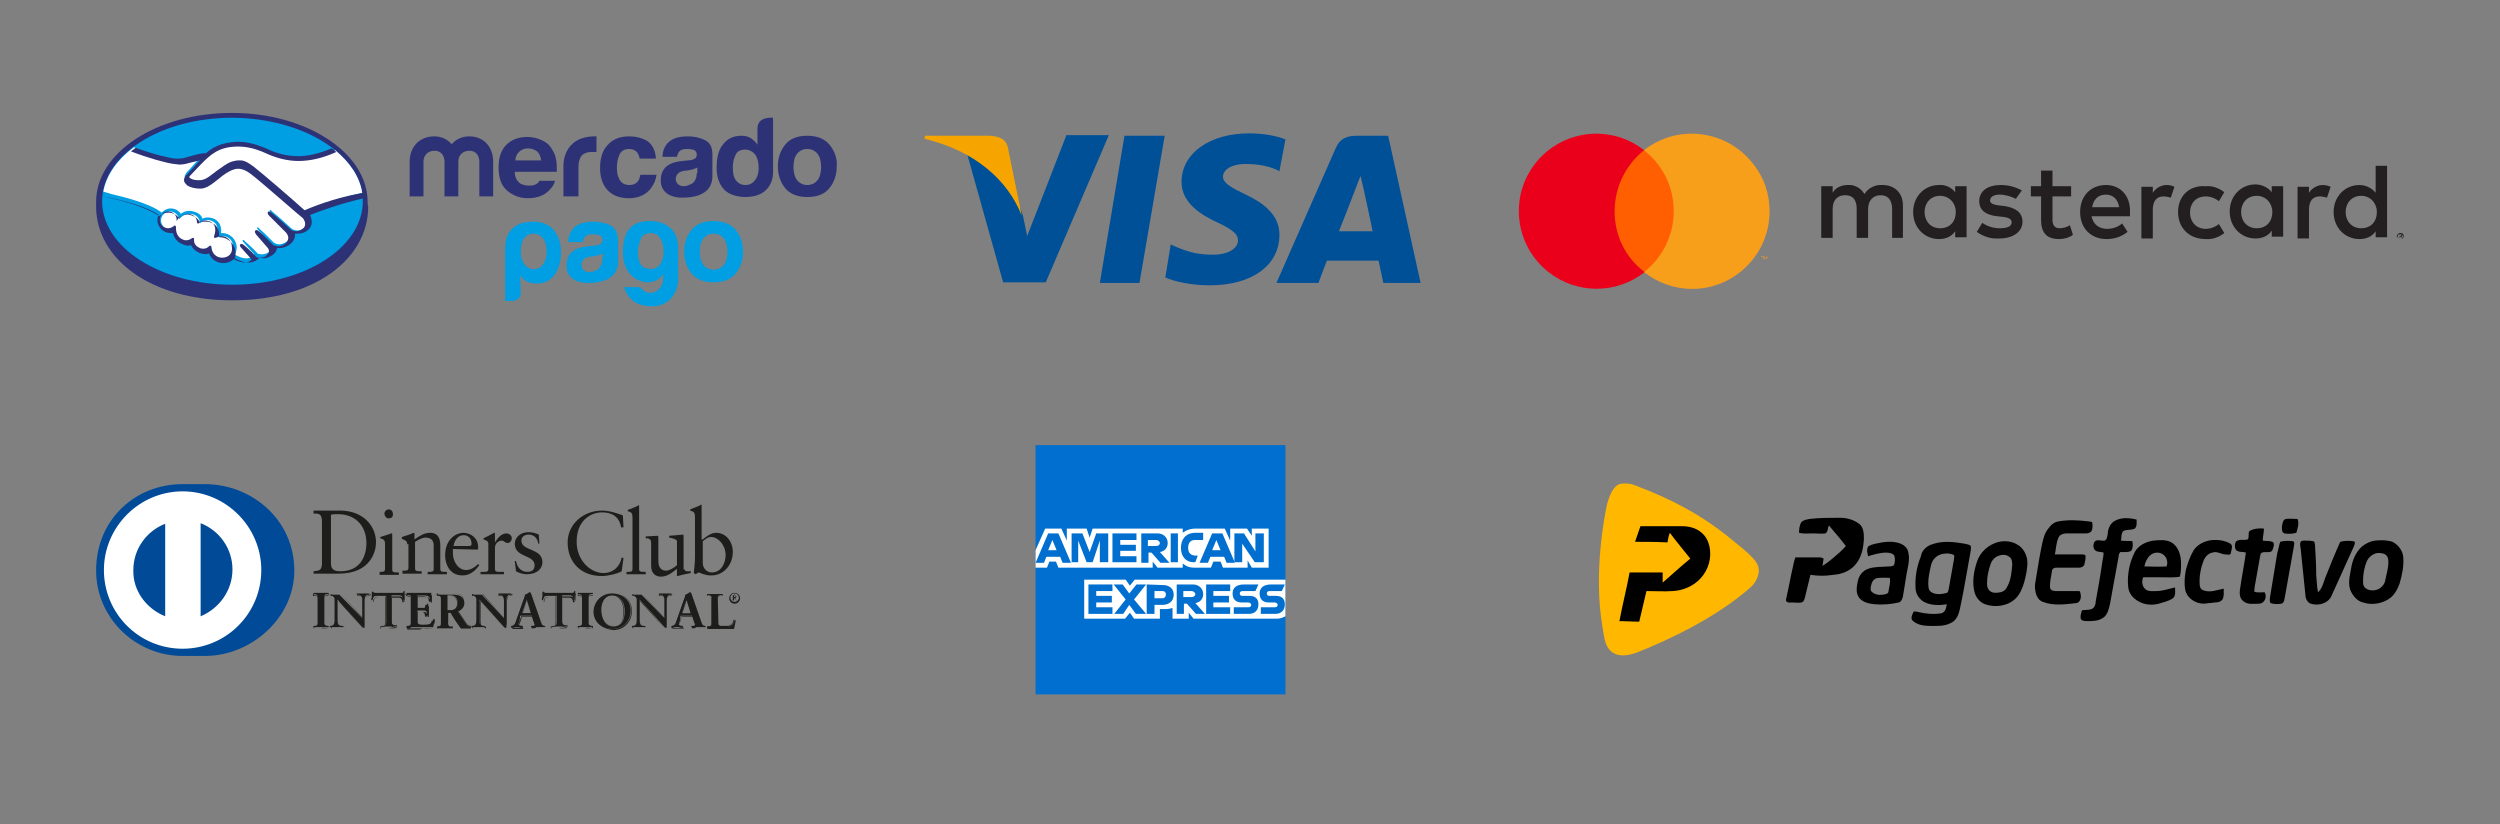 <?xml version="1.0" encoding="utf-8"?>
<!-- Generator: Adobe Illustrator 24.0.0, SVG Export Plug-In . SVG Version: 6.00 Build 0)  -->
<svg version="1.1" id="Capa_1" xmlns="http://www.w3.org/2000/svg" xmlns:xlink="http://www.w3.org/1999/xlink" x="0px" y="0px"
	 viewBox="0 0 416.2 137.2" style="enable-background:new 0 0 416.2 137.2;" xml:space="preserve">
<rect x="0" y="0" width="416.2" height="137.2" fill="#808080" stroke="none"/>
<style type="text/css">
	.st0{fill:#FFFFFF;}
	.st1{fill:#1D1D1B;}
	.st2{fill:#004A98;}
	.st3{fill:#231F20;}
	.st4{fill:#FF5F00;}
	.st5{fill:#EB001B;}
	.st6{fill:#F79E1B;}
	.st7{fill:#2D3277;}
	.st8{fill:#009EE3;}
	.st9{fill:#005098;}
	.st10{fill:#F6A500;}
	.st11{fill-rule:evenodd;clip-rule:evenodd;fill:#016FD0;}
	.st12{fill-rule:evenodd;clip-rule:evenodd;fill:#FFFFFF;}
	.st13{fill-rule:evenodd;clip-rule:evenodd;fill:#FFB700;}
</style>
<g>
	<circle class="st0" cx="30.4" cy="95.2" r="13.8"/>
	<g>
		<g>
			<g>
				<path class="st1" d="M53.6,86.8c0-1.4-0.7-1.3-1.4-1.3V85c0.6,0,1.2,0,1.8,0c0.6,0,1.5,0,2.6,0c3.9,0,6,2.6,6,5.3
					c0,1.5-0.9,5.2-6.2,5.2c-0.8,0-1.5,0-2.2,0s-1.3,0-2,0v-0.4c0.9-0.1,1.3-0.1,1.4-1.1C53.6,94,53.6,86.8,53.6,86.8z M55.1,93.8
					c0,1.2,0.8,1.3,1.6,1.3c3.2,0,4.3-2.4,4.3-4.7c0-2.8-1.8-4.8-4.7-4.8c-0.6,0-0.9,0-1.2,0.1C55.1,85.7,55.1,93.8,55.1,93.8z"/>
				<path class="st1" d="M63.1,95.2h0.3c0.4,0,0.7,0,0.7-0.5v-4.1c0-0.7-0.2-0.8-0.8-1v-0.2c0.7-0.2,1.5-0.5,1.6-0.5
					c0.1-0.1,0.2-0.1,0.3-0.1c0.1,0,0.1,0.1,0.1,0.2v5.8c0,0.5,0.3,0.5,0.8,0.5h0.3v0.4c-0.5,0-1,0-1.6,0c-0.5,0-1.1,0-1.6,0v-0.5
					H63.1z M64.7,86.3c-0.4,0-0.7-0.4-0.7-0.8s0.4-0.7,0.7-0.7c0.4,0,0.7,0.3,0.7,0.7C65.5,86.1,65.1,86.3,64.7,86.3z"/>
				<path class="st1" d="M67.8,90.7c0-0.6-0.2-0.7-0.9-1v-0.3c0.6-0.2,1.3-0.4,2-0.7c0,0,0.1,0,0.1,0.1v1c0.9-0.6,1.6-1.1,2.6-1.1
					c1.3,0,1.7,0.9,1.7,2.1v3.9c0,0.5,0.3,0.5,0.8,0.5h0.3v0.4c-0.5,0-1.1,0-1.6,0s-1.1,0-1.6,0v-0.4h0.3c0.4,0,0.7,0,0.7-0.5v-3.9
					c0-0.9-0.5-1.3-1.4-1.3c-0.5,0-1.2,0.4-1.7,0.7v4.4c0,0.5,0.3,0.5,0.8,0.5h0.3v0.4c-0.5,0-1.1,0-1.6,0s-1.1,0-1.6,0V95h0.3
					c0.4,0,0.7,0,0.7-0.5v-3.9H67.8z"/>
				<path class="st1" d="M75.4,91.4c0,0.1,0,0.4,0,0.9c0.1,1.4,1,2.6,2.2,2.6c0.8,0,1.5-0.5,2-1l0.2,0.2c-0.7,0.9-1.5,1.7-2.8,1.7
					c-2.4,0-2.9-2.3-2.9-3.3c0-2.9,2-3.8,3-3.8c1.2,0,2.5,0.8,2.5,2.4c0,0.1,0,0.2,0,0.3l-0.1,0.1L75.4,91.4L75.4,91.4z M78.1,90.9
					c0.4,0,0.4-0.2,0.4-0.4c0-0.8-0.5-1.4-1.3-1.4c-0.9,0-1.5,0.7-1.7,1.8H78.1z"/>
				<path class="st1" d="M80.2,95.2h0.4c0.4,0,0.7,0,0.7-0.5v-4.2c0-0.5-0.6-0.6-0.8-0.7v-0.2c1.1-0.5,1.7-0.9,1.8-0.9
					s0.1,0,0.1,0.2v1.4l0,0c0.4-0.6,1-1.5,1.9-1.5c0.4,0,0.9,0.3,0.9,0.8c0,0.4-0.3,0.8-0.7,0.8c-0.5,0-0.5-0.4-1-0.4
					c-0.3,0-1.1,0.3-1.1,1.2v3.5c0,0.5,0.3,0.5,0.7,0.5h0.8v0.4c-0.8,0-1.5,0-2.1,0s-1.2,0-1.8,0v-0.4H80.2z"/>
				<path class="st1" d="M85.9,93.4c0.2,1,0.8,1.8,1.9,1.8c0.9,0,1.2-0.5,1.2-1.1c0-1.8-3.3-1.2-3.3-3.6c0-0.8,0.7-1.9,2.3-1.9
					c0.5,0,1.1,0.1,1.7,0.4l0.1,1.5h-0.2c-0.1-0.9-0.7-1.5-1.6-1.5c-0.6,0-1.2,0.3-1.2,1c0,1.8,3.5,1.2,3.5,3.6c0,1-0.8,2-2.6,2
					c-0.6,0-1.3-0.2-1.8-0.5l-0.2-1.7L85.9,93.4z"/>
				<path class="st1" d="M103.8,87.8h-0.4c-0.3-1.8-1.5-2.5-3.2-2.5S96,86.5,96,90.2c0,3,2.2,5.2,4.5,5.2c1.5,0,2.7-1,3-2.6l0.3,0.1
					l-0.3,2.2c-0.6,0.4-2.3,0.8-3.3,0.8c-3.5,0-5.7-2.3-5.7-5.6c0-3.1,2.7-5.3,5.7-5.3c1.2,0,2.4,0.4,3.5,0.8L103.8,87.8z"/>
				<path class="st1" d="M104.3,95.2h0.3c0.4,0,0.7,0,0.7-0.5v-8.4c0-1-0.2-1-0.8-1.2v-0.2c0.6-0.2,1.2-0.5,1.5-0.6
					c0.2-0.1,0.3-0.2,0.3-0.2c0.1,0,0.1,0.1,0.1,0.2v10.4c0,0.5,0.3,0.5,0.8,0.5h0.3v0.4c-0.5,0-1,0-1.6,0c-0.5,0-1.1,0-1.6,0V95.2z
					"/>
				<path class="st1" d="M114,94.8c0,0.3,0.2,0.3,0.4,0.3s0.4,0,0.6,0v0.3c-0.6,0.1-1.9,0.4-2.2,0.5h-0.1v-1.2
					c-0.9,0.7-1.6,1.3-2.7,1.3c-0.8,0-1.6-0.5-1.6-1.8v-3.8c0-0.4-0.1-0.8-0.9-0.8v-0.3c0.5,0,1.7-0.1,1.9-0.1s0.2,0.1,0.2,0.4v3.7
					c0,0.4,0,1.7,1.3,1.7c0.5,0,1.2-0.4,1.8-0.9v-4c0-0.3-0.7-0.5-1.3-0.6v-0.3c1.4-0.1,2.2-0.2,2.3-0.2s0.1,0.1,0.1,0.3v5.5H114z"
					/>
				<path class="st1" d="M117,89.8c0.6-0.5,1.4-1.1,2.2-1.1c1.7,0,2.8,1.5,2.8,3.2c0,2-1.4,3.9-3.6,3.9c-1.1,0-1.7-0.4-2.1-0.5
					l-0.5,0.3l-0.3-0.2c0.1-0.9,0.2-1.8,0.2-2.7v-6.5c0-1-0.2-1-0.8-1.2v-0.2c0.6-0.2,1.2-0.5,1.5-0.6c0.2-0.1,0.3-0.2,0.3-0.2
					c0.1,0,0.1,0.1,0.1,0.2v5.6H117z M117,93.8c0,0.6,0.5,1.5,1.5,1.5c1.6,0,2.3-1.6,2.3-2.9c0-1.6-1.2-3-2.4-3
					c-0.6,0-1,0.4-1.4,0.7L117,93.8L117,93.8z"/>
			</g>
			<g>
				<path class="st1" d="M52.2,104.2L52.2,104.2c0.4,0,0.7,0,0.7-0.5v-4.3c0-0.4-0.3-0.5-0.6-0.5h-0.1v-0.2c0.3,0,0.8,0,1.2,0
					c0.4,0,0.9,0,1.3,0v0.2h-0.1c-0.3,0-0.6,0-0.6,0.5v4.3c0,0.4,0.3,0.5,0.6,0.5h0.1v0.2c-0.4,0-0.9,0-1.3,0s-0.9,0-1.2,0V104.2z"
					/>
				<path class="st1" d="M54.7,104.6c-0.4,0-0.9,0-1.3,0l0,0c-0.4,0-0.9,0-1.2,0l0,0l0,0l0,0v-0.3l0,0l0,0h0.1c0.3,0,0.6,0,0.6-0.4
					l0,0v-4.3c0-0.4-0.3-0.4-0.6-0.4l0,0h-0.2l0,0v-0.3l0,0c0.3,0,0.8,0,1.2,0l0,0c0.4,0,0.9,0,1.3,0l0,0l0,0l0,0v0.3l0,0l0,0
					c-0.3,0-0.6,0-0.6,0.4l0,0v4.3c0,0.4,0.3,0.4,0.6,0.4l0,0h0.1l0,0V104.6L54.7,104.6L54.7,104.6z M54.7,104.6v-0.2h-0.1
					c-0.3,0-0.6-0.1-0.6-0.5l0,0v-4.3c0-0.5,0.3-0.5,0.6-0.5l0,0h0.1v-0.2c-0.4,0-0.9,0-1.2,0l0,0c-0.4,0-0.9,0-1.2,0l0,0v0.2h0.1
					c0.3,0,0.6,0.1,0.6,0.5l0,0v4.3c0,0.5-0.3,0.5-0.6,0.5l0,0h-0.1v0.2c0.3,0,0.8,0,1.2,0l0,0C53.8,104.4,54.3,104.6,54.7,104.6
					L54.7,104.6z"/>
			</g>
			<g>
				<path class="st1" d="M60.3,102.9L60.3,102.9v-3.1c0-0.7-0.5-0.8-0.7-0.8h-0.2v-0.2c0.4,0,0.8,0,1.1,0c0.3,0,0.7,0,1,0V99h-0.1
					c-0.3,0-0.7,0.1-0.7,1v3.7c0,0.3,0,0.6,0,0.8h-0.3l-4.2-4.7v3.4c0,0.7,0.1,1,0.8,1h0.1v0.2c-0.4,0-0.7,0-1.1,0s-0.7,0-1.1,0
					v-0.2H55c0.6,0,0.7-0.4,0.7-1v-3.4c0-0.5-0.4-0.7-0.7-0.7h-0.1V99c0.3,0,0.6,0,0.9,0c0.2,0,0.5,0,0.7,0L60.3,102.9z"/>
				<path class="st1" d="M60.8,104.7h-0.3l-4.1-4.6v3.3c0,0.7,0.1,0.9,0.7,0.9l0,0h0.2l0,0v0.3l0,0c-0.4,0-0.7,0-1.1,0l0,0
					c-0.4,0-0.7,0-1.1,0l0,0l0,0l0,0v-0.3l0,0h0.1c0.5,0,0.7-0.4,0.7-1l0,0v-3.4c0-0.4-0.4-0.7-0.7-0.7l0,0h-0.1l0,0v-0.3l0,0
					c0.3,0,0.6,0,0.9,0l0,0c0.2,0,0.5,0,0.8,0l0,0l3.6,4v-3c0-0.7-0.4-0.7-0.7-0.7l0,0h-0.2l0,0v-0.3l0,0c0.4,0,0.8,0,1.1,0l0,0
					c0.3,0,0.7,0,1,0l0,0l0,0l0,0v0.3l0,0h-0.1c-0.3,0-0.7,0-0.7,1l0,0v3.7C60.8,104.2,60.8,104.4,60.8,104.7L60.8,104.7L60.8,104.7
					L60.8,104.7L60.8,104.7z M60.5,104.7h0.3c0-0.2,0-0.5,0-0.8l0,0v-3.7c0-1,0.4-1.1,0.8-1.1l0,0h0.1v-0.2c-0.3,0-0.6,0-1,0l0,0
					c-0.4,0-0.7,0-1.1,0l0,0v0.2h0.1c0.3,0,0.7,0.1,0.7,0.8l0,0v3.1l0,0l0,0l-3.6-4.1c-0.2,0-0.5,0-0.7,0l0,0c-0.3,0-0.6,0-0.9,0
					l0,0v0.2h0.1c0.4,0,0.8,0.3,0.8,0.8l0,0v3.4c0,0.7-0.2,1.1-0.8,1.1l0,0h-0.1v0.2c0.4,0,0.7,0,1.1,0l0,0c0.3,0,0.7,0,1,0l0,0
					v-0.2h-0.1c-0.6,0-0.8-0.3-0.8-1l0,0v-3.5L60.5,104.7L60.5,104.7z M60.3,102.9L60.3,102.9L60.3,102.9L60.3,102.9z M60.3,102.9
					L60.3,102.9L60.3,102.9L60.3,102.9L60.3,102.9z"/>
			</g>
			<g>
				<path class="st1" d="M62.8,99.2c-0.6,0-0.6,0.1-0.8,0.7h-0.2c0-0.2,0.1-0.5,0.1-0.7s0-0.5,0-0.7h0.2c0.1,0.2,0.3,0.2,0.5,0.2
					h4.2c0.2,0,0.4,0,0.4-0.3h0.2c0,0.2-0.1,0.4-0.1,0.7c0,0.2,0,0.4,0,0.7l-0.2,0.1c0-0.3-0.1-0.8-0.6-0.8h-1.3v4.3
					c0,0.6,0.3,0.7,0.7,0.7h0.2v0.2c-0.3,0-0.9,0-1.3,0c-0.5,0-1.1,0-1.4,0v-0.1h0.2c0.5,0,0.7,0,0.7-0.7v-4.3H62.8z"/>
				<path class="st1" d="M66,104.6c-0.3,0-0.9,0-1.3,0l0,0c-0.5,0-1.1,0-1.4,0l0,0l0,0l0,0v-0.3l0,0h0.2c0.5,0,0.6,0,0.6-0.7l0,0
					v-4.3h-1.3l0,0l0,0h1.4v4.4c0,0.7-0.3,0.7-0.7,0.7l0,0h-0.1v0.2c0.3,0,0.9,0,1.3,0l0,0C65.1,104.4,65.7,104.6,66,104.6L66,104.6
					v-0.2h-0.1c-0.4,0-0.7-0.1-0.7-0.7l0,0v-4.4h1.4c0.5,0,0.6,0.5,0.6,0.8l0,0l0.2-0.1c0-0.2,0-0.4,0-0.6l0,0
					c0-0.2,0.1-0.4,0.1-0.6l0,0h-0.1c0,0.2-0.3,0.3-0.5,0.2l0,0h-4.3l0,0l0,0c-0.2,0-0.4,0-0.5-0.2l0,0H62c0,0.2,0,0.4,0,0.7l0,0
					c0,0.2-0.1,0.4-0.1,0.7l0,0h0.2c0.1-0.6,0.2-0.8,0.8-0.7l0,0l0,0l0,0c-0.6,0-0.6,0.1-0.7,0.7l0,0l0,0l0,0h-0.3l0,0
					c0-0.2,0.1-0.5,0.1-0.7l0,0c0-0.2,0-0.5,0-0.7l0,0l0,0l0,0h0.2l0,0c0.1,0.2,0.2,0.2,0.4,0.2l0,0l0,0l0,0h4.2
					c0.2,0,0.4,0,0.4-0.2l0,0l0,0l0,0h0.2l0,0c0,0.2-0.1,0.4-0.1,0.7l0,0c0,0.2,0,0.4,0,0.7l0,0l0,0l0,0l-0.3,0.1l0,0
					c0-0.3-0.1-0.8-0.6-0.8l0,0h-1.3v4.3c0,0.6,0.3,0.7,0.6,0.7l0,0h0.2l0,0L66,104.6L66,104.6L66,104.6z"/>
			</g>
			<g>
				<path class="st1" d="M67.7,104.2L67.7,104.2c0.4,0,0.7,0,0.7-0.5v-4.3c0-0.4-0.3-0.5-0.6-0.5h-0.1v-0.2c0.5,0,1.3,0,2,0
					s1.5,0,2.1,0c0,0.4,0,0.9,0,1.3l-0.2,0.1c0-0.5-0.1-1-1-1h-1.1v2.1h1c0.5,0,0.6-0.3,0.6-0.7h0.2c0,0.3,0,0.6,0,1
					c0,0.3,0,0.6,0,0.9h-0.2c0-0.5-0.1-0.8-0.6-0.8h-1v1.9c0,0.5,0.5,0.5,1,0.5c1,0,1.4-0.1,1.7-1l0.2,0.1c-0.1,0.4-0.2,0.9-0.3,1.3
					c-0.5,0-1.5,0-2.2,0s-1.7,0-2.2,0V104.2z"/>
				<path class="st1" d="M72.1,104.6c-0.5,0-1.5,0-2.2,0l0,0c-0.7,0-1.7,0-2.2,0l0,0l0,0l0,0v-0.3l0,0l0,0h0.1c0.3,0,0.6,0,0.6-0.4
					l0,0v-4.3c0-0.4-0.3-0.4-0.6-0.4l0,0h-0.2l0,0v-0.3l0,0c0.5,0,1.3,0,2,0l0,0c0.7,0,1.5,0,2.1,0l0,0l0,0l0,0c0,0.1,0,0.3,0,0.4
					l0,0c0,0.3,0,0.6,0,0.8l0,0l0,0l0,0l-0.3,0.1l0,0c0-0.5-0.1-0.9-1-0.9l0,0h-1.1v2.1h0.9c0.5,0,0.6-0.2,0.6-0.7l0,0l0,0l0,0h0.3
					l0,0c0,0.3,0,0.6,0,1l0,0c0,0.3,0,0.6,0,0.9l0,0l0,0l0,0l-0.3,0.1l0,0c-0.1-0.5-0.1-0.8-0.6-0.8l0,0h-0.9v1.9
					c0,0.5,0.4,0.5,1,0.5l0,0c1,0,1.4-0.1,1.6-1l0,0l0,0l0,0l0.3,0.1l0,0C72.3,103.7,72.2,104.2,72.1,104.6L72.1,104.6L72.1,104.6
					L72.1,104.6L72.1,104.6z M72.1,104.6c0.1-0.4,0.2-0.8,0.3-1.2l0,0h-0.2c-0.2,0.9-0.7,1-1.7,1l0,0c-0.5,0-1,0-1-0.6l0,0v-1.9h1
					c0.6,0,0.6,0.3,0.7,0.8l0,0h0.2c0-0.3,0-0.6,0-0.9l0,0c0-0.3,0-0.6,0-0.9l0,0h-0.2c0,0.4-0.2,0.7-0.7,0.7l0,0h-1v-2.2h1.2
					c0.8,0,1,0.4,1,0.9l0,0h0.2c0-0.2,0-0.5,0-0.8l0,0c0-0.1,0-0.3,0-0.4l0,0c-0.6,0-1.4,0-2.1,0l0,0c-0.7,0-1.5,0-2,0l0,0v0.2h0.1
					c0.3,0,0.6,0.1,0.6,0.5l0,0v4.3c0,0.5-0.3,0.5-0.6,0.5l0,0h-0.1v0.2c0.5,0,1.4,0,2.1,0l0,0C70.6,104.4,71.6,104.6,72.1,104.6
					L72.1,104.6z"/>
			</g>
			<g>
				<path class="st1" d="M73.5,99.8c0-0.6-0.3-0.6-0.6-0.6h-0.1V99c0.3,0,0.8,0,1.3,0s0.9,0,1.3,0c1,0,1.9,0.3,1.9,1.4
					c0,0.7-0.5,1.2-1.1,1.4l1.4,2.1c0.2,0.3,0.4,0.4,0.8,0.5v0.2c-0.3,0-0.5,0-0.8,0s-0.5,0-0.8,0c-0.6-0.8-1.2-1.7-1.7-2.6h-0.5
					v1.7c0,0.6,0.3,0.7,0.7,0.7h0.1v0.2c-0.5,0-0.9,0-1.4,0c-0.4,0-0.8,0-1.2,0v-0.3h0.1c0.3,0,0.6-0.1,0.6-0.4
					C73.5,103.8,73.5,99.8,73.5,99.8z M74.5,101.6h0.4c0.8,0,1.3-0.3,1.3-1.3c0-0.7-0.5-1.2-1.2-1.2c-0.2,0-0.4,0-0.5,0
					C74.5,99.1,74.5,101.6,74.5,101.6z"/>
				<path class="st1" d="M78.3,104.6c-0.3,0-0.5,0-0.8,0l0,0c-0.2,0-0.5,0-0.8,0l0,0c-0.6-0.8-1.2-1.7-1.7-2.6l0,0h-0.4v1.7
					c0,0.6,0.3,0.6,0.6,0.6l0,0h0.2l0,0v0.3l0,0c-0.5,0-0.9,0-1.4,0l0,0c-0.4,0-0.8,0-1.2,0l0,0l0,0l0,0v-0.3l0,0h0.1
					c0.3,0,0.5-0.1,0.5-0.4l0,0v-4.2c0-0.6-0.3-0.6-0.5-0.6l0,0h-0.2l0,0v-0.3l0,0c0.3,0,0.8,0,1.3,0l0,0c0.5,0,0.9,0,1.3,0l0,0
					c1,0,2,0.3,2,1.5l0,0c0,0.7-0.5,1.2-1.1,1.5l0,0l1.4,2.1c0.2,0.3,0.4,0.4,0.8,0.5l0,0l0,0l0,0L78.3,104.6L78.3,104.6L78.3,104.6
					z M74.5,101.8h0.6l0,0c0.5,0.9,1.1,1.8,1.7,2.6l0,0c0.2,0,0.5,0,0.8,0l0,0c0.3,0,0.5,0,0.8,0l0,0v-0.2c-0.4,0-0.6-0.2-0.8-0.5
					l0,0l-1.4-2.1l0,0c0.6-0.3,1.1-0.7,1.1-1.4l0,0c0-1.1-0.9-1.4-1.9-1.4l0,0c-0.4,0-0.8,0-1.3,0l0,0c-0.5,0-1,0-1.2,0l0,0V99H73
					c0.3,0,0.6,0,0.6,0.7l0,0v4.2c0,0.3-0.3,0.5-0.6,0.5l0,0h-0.1v0.2c0.4,0,0.8,0,1.1,0l0,0c0.5,0,0.9,0,1.4,0l0,0v-0.2h-0.1
					c-0.4,0-0.7,0-0.7-0.7l0,0L74.5,101.8L74.5,101.8L74.5,101.8z M74.5,101.7L74.5,101.7v-2.5l0,0c0.1,0,0.2,0,0.5,0l0,0
					c0.7,0,1.2,0.5,1.2,1.2l0,0c0,1-0.5,1.3-1.3,1.3l0,0H74.5L74.5,101.7z M74.9,101.6c0.8,0,1.2-0.3,1.2-1.2l0,0
					c0-0.7-0.4-1.2-1.2-1.2l0,0c-0.2,0-0.3,0-0.4,0l0,0v2.4L74.9,101.6L74.9,101.6z"/>
			</g>
			<g>
				<path class="st1" d="M83.9,102.9L83.9,102.9v-3.1c0-0.7-0.5-0.8-0.7-0.8H83v-0.2c0.4,0,0.8,0,1.1,0s0.7,0,1,0V99H85
					c-0.3,0-0.7,0.1-0.7,1v3.7c0,0.3,0,0.6,0,0.8H84l-4.2-4.7v3.4c0,0.7,0.1,1,0.8,1h0.1v0.2c-0.4,0-0.7,0-1.1,0c-0.4,0-0.7,0-1.1,0
					v-0.2h0.1c0.6,0,0.7-0.4,0.7-1v-3.4c0-0.5-0.4-0.7-0.7-0.7h0V99c0.3,0,0.6,0,0.9,0c0.2,0,0.5,0,0.7,0L83.9,102.9z"/>
				<path class="st1" d="M84.4,104.7h-0.3l-4.1-4.6v3.3c0,0.7,0.1,0.9,0.7,0.9l0,0h0.2l0,0v0.3l0,0c-0.4,0-0.7,0-1.1,0l0,0
					c-0.4,0-0.7,0-1.1,0l0,0l0,0l0,0v-0.3l0,0h0.1c0.5,0,0.7-0.4,0.7-1l0,0v-3.4c0-0.4-0.4-0.7-0.7-0.7l0,0h-0.2l0,0v-0.3l0,0
					c0.3,0,0.6,0,0.9,0l0,0c0.2,0,0.5,0,0.8,0l0,0l3.6,4v-3c0-0.7-0.4-0.7-0.7-0.7l0,0H83l0,0v-0.3l0,0c0.4,0,0.8,0,1.1,0l0,0
					c0.3,0,0.7,0,1,0l0,0l0,0l0,0v0.3l0,0H85c-0.3,0-0.7,0-0.7,1l0,0v3.7C84.4,104.2,84.4,104.4,84.4,104.7L84.4,104.7L84.4,104.7
					L84.4,104.7L84.4,104.7z M84.1,104.7h0.3c0-0.2,0-0.5,0-0.8l0,0v-3.7c0-1,0.4-1.1,0.8-1.1l0,0h0.1v-0.2c-0.3,0-0.6,0-1,0l0,0
					c-0.4,0-0.7,0-1.1,0l0,0v0.2h0.1c0.3,0,0.7,0.1,0.7,0.8l0,0v3.1l0,0l0,0l-3.6-4.1c-0.2,0-0.5,0-0.7,0l0,0c-0.3,0-0.6,0-0.9,0
					l0,0v0.2h0.1c0.4,0,0.8,0.3,0.8,0.8l0,0v3.4c0,0.7-0.2,1.1-0.8,1.1l0,0h-0.3v0.2c0.4,0,0.7,0,1.1,0l0,0c0.3,0,0.7,0,1,0l0,0
					v-0.2h-0.1c-0.6,0-0.8-0.3-0.8-1l0,0v-3.5L84.1,104.7L84.1,104.7z M83.9,102.9L83.9,102.9L83.9,102.9L83.9,102.9z M83.9,102.9
					L83.9,102.9L83.9,102.9L83.9,102.9L83.9,102.9z"/>
			</g>
			<g>
				<path class="st1" d="M86.5,103.3c-0.1,0.3-0.2,0.5-0.2,0.6c0,0.2,0.3,0.3,0.6,0.3H87v0.2c-0.3,0-0.7,0-1,0s-0.6,0-0.9,0v-0.2
					l0,0c0.3,0,0.6-0.2,0.7-0.5l1.3-3.7c0.1-0.3,0.3-0.7,0.3-1c0.3-0.1,0.6-0.3,0.7-0.4c0,0,0,0,0.1,0c0,0,0,0,0.1,0
					c0,0.1,0,0.1,0.1,0.2l1.5,4.3c0.1,0.3,0.2,0.6,0.3,0.8c0.1,0.2,0.3,0.3,0.5,0.3l0,0v0.2c-0.4,0-0.7,0-1.1,0c-0.4,0-0.8,0-1.2,0
					v-0.2h0.1c0.2,0,0.5,0,0.5-0.2c0-0.1-0.1-0.3-0.2-0.6l-0.3-0.9h-1.9L86.5,103.3z M87.7,99.8L87.7,99.8l-0.8,2.3h1.5L87.7,99.8z"
					/>
				<path class="st1" d="M90.8,104.6c-0.4,0-0.7,0-1.1,0l0,0c-0.4,0-0.8,0-1.2,0l0,0l0,0l0,0v-0.3l0,0h0.1c0.2,0,0.5,0,0.5-0.2l0,0
					c0-0.1-0.1-0.3-0.2-0.6l0,0l-0.3-0.9h-1.8l-0.3,0.8c-0.1,0.3-0.2,0.5-0.2,0.6l0,0c0,0.2,0.3,0.2,0.6,0.2l0,0H87l0,0v0.3l0,0
					c-0.3,0-0.7,0-1,0l0,0c-0.3,0-0.6,0-0.9,0l0,0l0,0l0,0v-0.2l0,0l0,0c0.3,0,0.6-0.2,0.7-0.5l0,0l1.3-3.7c0.1-0.3,0.3-0.7,0.3-1
					l0,0c0.3-0.1,0.6-0.3,0.7-0.4l0,0c0,0,0,0,0.1,0l0,0h0.1l0,0c0,0.1,0.1,0.1,0.1,0.2l0,0l1.5,4.3c0.1,0.3,0.2,0.6,0.3,0.8l0,0
					c0.1,0.2,0.2,0.3,0.5,0.3l0,0h0.1l0,0L90.8,104.6L90.8,104.6L90.8,104.6z M88.5,104.6c0.4,0,0.8,0,1.2,0l0,0c0.4,0,0.7,0,1.1,0
					l0,0v-0.2l0,0c-0.3,0-0.5-0.1-0.6-0.3l0,0c-0.1-0.2-0.2-0.6-0.3-0.8l0,0l-1.5-4.3c0-0.1,0-0.1-0.1-0.2l0,0l0,0l0,0l0,0l0,0l0,0
					l0,0c-0.2,0.1-0.5,0.3-0.7,0.3l0,0c0,0.3-0.2,0.7-0.3,1l0,0l-1.3,3.8c-0.1,0.4-0.4,0.6-0.7,0.6l0,0l0,0v0.2c0.3,0,0.6,0,0.8,0
					l0,0c0.3,0,0.6,0,1,0l0,0v-0.2H87c-0.3,0-0.6,0-0.6-0.3l0,0c0-0.2,0.1-0.4,0.2-0.6l0,0l0,0l0,0l0.3-0.9h1.9l0.3,1
					c0.1,0.3,0.2,0.5,0.2,0.6l0,0c0,0.3-0.4,0.3-0.5,0.3l0,0h-0.1l0,0H88.5z M86.9,102.2l0.8-2.4l0,0l0,0l0,0l0,0l0,0l0,0l0,0
					l0.8,2.4H86.9L86.9,102.2z M87,102.1h1.4l-0.7-2.2L87,102.1L87,102.1z M87.6,99.8L87.6,99.8L87.6,99.8L87.6,99.8z"/>
			</g>
			<g>
				<path class="st1" d="M91.2,99.2c-0.6,0-0.6,0.1-0.8,0.7h-0.2c0-0.2,0.1-0.5,0.1-0.7s0-0.5,0-0.7h0.2c0.1,0.2,0.3,0.2,0.5,0.2
					h4.2c0.2,0,0.4,0,0.4-0.3h0.2c0,0.2-0.1,0.4-0.1,0.7c0,0.2,0,0.4,0,0.7l-0.2,0.1c0-0.3-0.1-0.8-0.6-0.8h-1.3v4.3
					c0,0.6,0.3,0.7,0.7,0.7h0.2v0.2c-0.3,0-0.9,0-1.3,0c-0.5,0-1.1,0-1.4,0v-0.1H92c0.5,0,0.7,0,0.7-0.7v-4.3H91.2z"/>
				<path class="st1" d="M94.4,104.6c-0.3,0-0.9,0-1.3,0l0,0c-0.5,0-1.1,0-1.4,0l0,0l0,0l0,0v-0.3l0,0h0.2c0.5,0,0.6,0,0.6-0.7l0,0
					v-4.3h-1.3l0,0l0,0h1.4v4.4c0,0.7-0.3,0.7-0.7,0.7l0,0h-0.1v0.2c0.3,0,0.9,0,1.3,0l0,0C93.5,104.4,94.1,104.6,94.4,104.6
					L94.4,104.6v-0.2h-0.1c-0.4,0-0.7-0.1-0.7-0.7l0,0v-4.4H95c0.5,0,0.6,0.5,0.6,0.8l0,0l0.2-0.1c0-0.2,0-0.4,0-0.6l0,0
					c0-0.2,0.1-0.4,0.1-0.6l0,0h-0.1c0,0.2-0.3,0.3-0.5,0.2l0,0h-4.2l0,0l0,0c-0.2,0-0.4,0-0.5-0.2l0,0h-0.1c0,0.2,0,0.4-0.1,0.7
					l0,0c0,0.2-0.1,0.4-0.1,0.7l0,0h0.2c0.1-0.6,0.2-0.8,0.8-0.7l0,0l0,0l0,0c-0.6,0-0.6,0.1-0.7,0.7l0,0l0,0l0,0h-0.3l0,0
					c0-0.2,0.1-0.5,0.1-0.7l0,0c0-0.2,0-0.5,0-0.7l0,0l0,0l0,0h0.2l0,0C90.7,99,90.8,99,91,99l0,0l0,0l0,0h4.2c0.2,0,0.4,0,0.4-0.2
					l0,0l0,0l0,0h0.2l0,0c0,0.2-0.1,0.4-0.1,0.7l0,0c0,0.2,0,0.4,0,0.7l0,0l0,0l0,0l-0.3,0.1l0,0c0-0.3-0.1-0.8-0.6-0.8l0,0h-1.2
					v4.3c0,0.6,0.3,0.7,0.6,0.7l0,0h0.2l0,0V104.6L94.4,104.6L94.4,104.6z"/>
			</g>
			<g>
				<path class="st1" d="M96.2,104.2h0.1c0.3,0,0.6,0,0.6-0.5v-4.3c0-0.4-0.3-0.5-0.6-0.5h-0.1v-0.2c0.3,0,0.8,0,1.2,0s0.9,0,1.3,0
					v0.2h-0.1c-0.3,0-0.6,0-0.6,0.5v4.3c0,0.4,0.3,0.5,0.6,0.5h0.1v0.2c-0.4,0-0.9,0-1.3,0c-0.4,0-0.9,0-1.2,0V104.2z"/>
				<path class="st1" d="M98.7,104.6c-0.4,0-0.9,0-1.3,0l0,0c-0.4,0-0.9,0-1.2,0l0,0l0,0l0,0v-0.3l0,0l0,0h0.1c0.3,0,0.6,0,0.6-0.4
					l0,0v-4.3c0-0.4-0.3-0.4-0.6-0.4l0,0h-0.1l0,0v-0.3l0,0c0.3,0,0.8,0,1.2,0l0,0c0.4,0,0.9,0,1.3,0l0,0l0,0l0,0v0.3l0,0h-0.1
					c-0.3,0-0.6,0-0.6,0.4l0,0v4.3c0,0.4,0.3,0.4,0.6,0.4l0,0h0.1l0,0V104.6L98.7,104.6L98.7,104.6z M98.6,104.6v-0.2l0,0
					c-0.3,0-0.6-0.1-0.6-0.5l0,0v-4.3c0-0.5,0.3-0.5,0.6-0.5l0,0h0.1v-0.2c-0.4,0-0.8,0-1.2,0l0,0c-0.4,0-0.9,0-1.2,0l0,0v0.2h0.1
					c0.3,0,0.6,0.1,0.6,0.5l0,0v4.3c0,0.5-0.3,0.5-0.6,0.5l0,0h-0.1v0.2c0.3,0,0.8,0,1.2,0l0,0C97.8,104.4,98.3,104.6,98.6,104.6
					L98.6,104.6z"/>
			</g>
			<g>
				<path class="st1" d="M101.9,98.8c1.7,0,3.1,1.1,3.1,2.8c0,1.9-1.3,3.1-3.1,3.1c-1.7,0-3.1-1.2-3.1-2.9
					C98.9,100.1,100.2,98.8,101.9,98.8z M102.1,104.3c1.6,0,1.9-1.4,1.9-2.6s-0.6-2.6-2-2.6s-1.9,1.3-1.9,2.4
					C100.1,102.9,100.7,104.3,102.1,104.3z"/>
				<path class="st1" d="M98.9,101.8c0-1.7,1.3-3,3.1-3.1l0,0l0,0l0,0C100.3,98.8,99,100.1,98.9,101.8L98.9,101.8
					c0.1,1.7,1.4,2.9,3.1,2.9l0,0c1.7,0,3.1-1.2,3.1-3.1l0,0c0-1.7-1.4-2.8-3.1-2.8l0,0l0,0l0,0c1.8,0,3.2,1.1,3.2,2.9l0,0
					c0,1.9-1.4,3.2-3.1,3.2l0,0C100.2,104.7,98.9,103.6,98.9,101.8L98.9,101.8z M100,101.4c0-1.1,0.4-2.4,1.9-2.4l0,0
					c1.4,0,2,1.5,2,2.7l0,0c0,1.2-0.3,2.6-1.9,2.6l0,0l0,0l0,0c1.6,0,1.8-1.4,1.8-2.6l0,0c0-1.2-0.6-2.6-2-2.6l0,0
					C100.5,99.2,100.1,100.3,100,101.4L100,101.4c0.1,1.5,0.7,2.8,2,2.8l0,0l0,0l0,0C100.7,104.3,100,102.9,100,101.4L100,101.4z"/>
			</g>
			<g>
				<path class="st1" d="M110.6,102.9L110.6,102.9v-3.1c0-0.7-0.5-0.8-0.7-0.8h-0.2v-0.2c0.4,0,0.8,0,1.1,0s0.7,0,1,0V99h-0.1
					c-0.3,0-0.7,0.1-0.7,1v3.7c0,0.3,0,0.6,0,0.8h-0.3l-4.2-4.7v3.4c0,0.7,0.1,1,0.8,1h0.1v0.2c-0.4,0-0.7,0-1.1,0
					c-0.4,0-0.7,0-1.1,0v-0.2h0.1c0.6,0,0.7-0.4,0.7-1v-3.4c0-0.5-0.4-0.7-0.7-0.7h-0.1V99c0.3,0,0.6,0,0.9,0c0.2,0,0.5,0,0.7,0
					L110.6,102.9z"/>
				<path class="st1" d="M111,104.7h-0.3l-4.1-4.6v3.3c0,0.7,0.1,0.9,0.7,0.9l0,0h0.2l0,0v0.3l0,0c-0.4,0-0.7,0-1.1,0l0,0
					c-0.4,0-0.7,0-1.1,0l0,0l0,0l0,0v-0.3l0,0h0.1c0.5,0,0.7-0.3,0.7-1l0,0v-3.4c0-0.4-0.4-0.7-0.7-0.7l0,0h-0.1l0,0v-0.3l0,0
					c0.3,0,0.6,0,0.9,0l0,0c0.2,0,0.5,0,0.8,0l0,0l3.6,4v-3c0-0.7-0.4-0.7-0.7-0.7l0,0h-0.2l0,0v-0.3l0,0c0.4,0,0.8,0,1.1,0l0,0
					c0.3,0,0.7,0,1,0l0,0l0,0l0,0v0.3l0,0h-0.1c-0.3,0-0.7,0-0.7,1l0,0v3.7C111,104.2,111,104.4,111,104.7L111,104.7L111,104.7
					L111,104.7L111,104.7z M110.7,104.7h0.3c0-0.2,0-0.5,0-0.8l0,0v-3.7c0-1,0.4-1.1,0.8-1.1l0,0h0.1v-0.2c-0.3,0-0.6,0-1,0l0,0
					c-0.4,0-0.7,0-1.1,0l0,0v0.2h0.1c0.3,0,0.7,0.1,0.7,0.8l0,0v3.1l0,0l0,0l-3.6-4.1c-0.2,0-0.5,0-0.7,0l0,0c-0.3,0-0.6,0-0.9,0
					l0,0v0.2h0.1c0.4,0,0.8,0.3,0.8,0.8l0,0v3.4c0,0.7-0.2,1.1-0.8,1.1l0,0h-0.1v0.2c0.4,0,0.7,0,1.1,0l0,0c0.3,0,0.7,0,1,0l0,0
					v-0.2h-0.1c-0.6,0-0.8-0.3-0.8-1l0,0v-3.5L110.7,104.7L110.7,104.7z M110.6,102.9L110.6,102.9L110.6,102.9L110.6,102.9z
					 M110.5,102.9L110.5,102.9L110.5,102.9L110.5,102.9L110.5,102.9z"/>
			</g>
			<g>
				<path class="st1" d="M113.2,103.3c-0.1,0.3-0.2,0.5-0.2,0.6c0,0.2,0.3,0.3,0.6,0.3h0.1v0.2c-0.3,0-0.7,0-1,0s-0.6,0-0.9,0v-0.2
					l0,0c0.3,0,0.6-0.2,0.7-0.5l1.3-3.7c0.1-0.3,0.3-0.7,0.3-1c0.3-0.1,0.6-0.3,0.7-0.4c0,0,0,0,0.1,0c0,0,0,0,0.1,0
					c0,0.1,0,0.1,0.1,0.2l1.5,4.3c0.1,0.3,0.2,0.6,0.3,0.8c0.1,0.2,0.3,0.3,0.5,0.3l0,0v0.2c-0.4,0-0.7,0-1.1,0c-0.4,0-0.8,0-1.2,0
					v-0.2h0.1c0.2,0,0.5,0,0.5-0.2c0-0.1-0.1-0.3-0.2-0.6l-0.3-0.9h-1.9L113.2,103.3z M114.3,99.8L114.3,99.8l-0.8,2.3h1.5
					L114.3,99.8z"/>
				<path class="st1" d="M117.5,104.6c-0.4,0-0.7,0-1.1,0l0,0c-0.4,0-0.8,0-1.2,0l0,0l0,0l0,0v-0.3l0,0h0.1c0.2,0,0.5,0,0.5-0.2l0,0
					c0-0.1-0.1-0.3-0.2-0.6l0,0l-0.3-0.9h-1.8l-0.3,0.8l0,0c-0.1,0.3-0.2,0.5-0.2,0.6l0,0c0,0.2,0.3,0.3,0.6,0.3l0,0h0.1l0,0v0.3
					l0,0c-0.3,0-0.7,0-1,0l0,0c-0.3,0-0.6,0-0.9,0l0,0l0,0l0,0v-0.3l0,0l0,0c0.3,0,0.6-0.2,0.7-0.5l0,0l1.3-3.7
					c0.1-0.3,0.3-0.7,0.3-1l0,0c0.3-0.1,0.6-0.3,0.7-0.4l0,0c0,0,0,0,0.1,0l0,0h0.1l0,0c0,0.1,0,0.1,0.1,0.2l0,0l1.5,4.3
					c0.1,0.3,0.2,0.6,0.3,0.8l0,0c0.1,0.2,0.2,0.3,0.5,0.3l0,0h0.1l0,0L117.5,104.6L117.5,104.6L117.5,104.6z M115.2,104.6
					c0.4,0,0.8,0,1.2,0l0,0c0.4,0,0.7,0,1.1,0l0,0v-0.2l0,0c-0.3,0-0.5-0.1-0.6-0.3l0,0c-0.1-0.2-0.2-0.6-0.3-0.8l0,0l-1.5-4.3
					c0-0.1-0.1-0.1-0.1-0.2l0,0l0,0l0,0l0,0l0,0l0,0l0,0c-0.2,0.1-0.5,0.3-0.7,0.3l0,0c0,0.3-0.2,0.7-0.3,1l0,0l-1.3,3.8
					c-0.1,0.4-0.4,0.6-0.7,0.6l0,0l0,0v0.2c0.3,0,0.6,0,0.8,0l0,0c0.3,0,0.6,0,1,0l0,0v-0.2h-0.2c-0.3,0-0.6,0-0.6-0.3l0,0
					c0-0.2,0.1-0.4,0.2-0.6l0,0l0,0l0,0l0.3-0.9h1.9l0.3,1c0.1,0.3,0.2,0.5,0.2,0.6l0,0c0,0.3-0.4,0.3-0.5,0.3l0,0H115.2
					L115.2,104.6L115.2,104.6z M113.5,102.1l0.8-2.4l0,0l0,0l0,0l0,0l0,0l0,0l0,0l0.8,2.4H113.5L113.5,102.1z M113.6,102.1h1.4
					l-0.7-2.2L113.6,102.1L113.6,102.1z M114.3,99.8L114.3,99.8L114.3,99.8L114.3,99.8z"/>
			</g>
			<g>
				<path class="st1" d="M119.6,103.8c0,0.3,0.2,0.4,0.5,0.5c0.3,0,0.7,0,1.1,0c0.3,0,0.6-0.2,0.8-0.4c0.1-0.2,0.2-0.4,0.3-0.6h0.2
					c-0.1,0.5-0.2,0.9-0.3,1.4c-0.7,0-1.4,0-2.2,0c-0.7,0-1.4,0-2.2,0v-0.4h0.1c0.3,0,0.6,0,0.6-0.5v-4.2c0-0.4-0.3-0.5-0.6-0.5
					h-0.1v-0.2c0.4,0,0.9,0,1.3,0c0.4,0,0.8,0,1.2,0v0.2h-0.2c-0.3,0-0.6,0-0.6,0.4L119.6,103.8L119.6,103.8z"/>
				<path class="st1" d="M122.1,104.6c-0.7,0-1.4,0-2.2,0l0,0c-0.7,0-1.4,0-2.2,0l0,0l0,0l0,0v-0.3l0,0h0.1c0.3,0,0.6,0,0.6-0.5l0,0
					v-4.2c0-0.4-0.3-0.4-0.6-0.4l0,0h-0.1l0,0v-0.3l0,0c0.4,0,0.9,0,1.3,0l0,0c0.4,0,0.8,0,1.2,0l0,0l0,0l0,0v0.3l0,0H120
					c-0.3,0-0.5,0-0.5,0.4l0,0v4.2c0,0.3,0.2,0.4,0.5,0.4l0,0c0.1,0,0.3,0,0.5,0l0,0c0.2,0,0.4,0,0.6,0l0,0c0.3,0,0.6-0.2,0.8-0.4
					l0,0c0.1-0.2,0.2-0.4,0.2-0.6l0,0l0,0l0,0h0.3l0,0C122.4,103.7,122.2,104.1,122.1,104.6L122.1,104.6L122.1,104.6L122.1,104.6
					L122.1,104.6z M122.1,104.6c0.1-0.4,0.2-0.9,0.3-1.3l0,0h-0.2c0,0.2-0.1,0.4-0.3,0.6l0,0c-0.2,0.2-0.5,0.4-0.8,0.5l0,0
					c-0.2,0-0.4,0-0.6,0l0,0c-0.2,0-0.3,0-0.5,0l0,0c-0.3,0-0.5-0.1-0.5-0.5l0,0v-4.2c0-0.5,0.3-0.5,0.6-0.5l0,0h0.2V99
					c-0.4,0-0.8,0-1.2,0l0,0c-0.4,0-0.8,0-1.3,0l0,0v0.2h0.1c0.3,0,0.6,0.1,0.6,0.5l0,0v4.2c0,0.5-0.4,0.6-0.6,0.6l0,0h-0.1v0.2
					c0.7,0,1.4,0,2.1,0l0,0C120.7,104.4,121.4,104.6,122.1,104.6L122.1,104.6z"/>
			</g>
			<path class="st1" d="M122.3,98.7c0.5,0,0.9,0.4,0.9,0.9s-0.4,0.9-0.9,0.9s-0.9-0.4-0.9-0.9S121.8,98.7,122.3,98.7z M122.3,100.2
				c0.4,0,0.7-0.3,0.7-0.7c0-0.4-0.3-0.7-0.7-0.7s-0.7,0.3-0.7,0.7S121.9,100.2,122.3,100.2z M121.9,99.9L121.9,99.9
				c0.1-0.1,0.1-0.1,0.1-0.1v-0.6c0-0.1,0-0.1-0.1-0.1l0,0h0.4c0.1,0,0.3,0.1,0.3,0.2s-0.1,0.2-0.2,0.3l0.1,0.2
				c0.1,0.1,0.1,0.2,0.2,0.2l0,0h-0.1c-0.1,0-0.1-0.2-0.3-0.4h-0.1v0.3c0,0.1,0,0.1,0.1,0.1l0,0L121.9,99.9L121.9,99.9z M122.2,99.4
				h0.1c0.1,0,0.2-0.1,0.2-0.2s-0.1-0.2-0.2-0.2h-0.1V99.4z"/>
		</g>
		<path class="st2" d="M30.4,109.2c-7.9,0-14.4-6.4-14.4-14.2c0-8.5,6.5-14.4,14.4-14.4h3.7C41.9,80.6,49,86.5,49,95
			c0,7.8-7.1,14.2-14.9,14.2H30.4z M30.4,81.8c-7.2,0-13.1,5.9-13.1,13.1s5.8,13.1,13.1,13.1c7.2,0,13.1-5.8,13.1-13.1
			C43.5,87.7,37.6,81.8,30.4,81.8z M27.5,102.6V87.2c-3.1,1.2-5.3,4.2-5.3,7.7C22.1,98.3,24.3,101.3,27.5,102.6z M38.7,94.8
			c0-3.5-2.2-6.5-5.3-7.7v15.5C36.5,101.3,38.7,98.3,38.7,94.8z"/>
	</g>
</g>
<g>
	<g>
		<path class="st3" d="M316.8,39.6v-5.4c0-2-1.3-3.4-3.4-3.4c-1.2-0.1-2.4,0.5-3,1.5c-0.6-1-1.7-1.6-2.8-1.5c-1,0-2,0.4-2.5,1.3V31
			h-1.9v8.6h1.9v-4.8c0-1.5,0.8-2.3,2.1-2.3c1.3,0,1.9,0.8,1.9,2.3v4.8h1.9v-4.8c0-1.5,0.9-2.3,2.1-2.3s1.9,0.8,1.9,2.3v4.8H316.8z
			 M344.8,31h-3.1v-2.6h-1.9V31h-1.7v1.7h1.7v3.9c0,2,0.8,3.2,3,3.2c0.8,0,1.6-0.2,2.3-0.7l-0.5-1.6c-0.5,0.3-1.1,0.5-1.7,0.5
			c-0.9,0-1.2-0.6-1.2-1.4v-3.9h3.1L344.8,31z M360.7,30.8c-0.9,0-1.8,0.5-2.3,1.3v-1h-1.9v8.6h1.9v-4.8c0-1.4,0.6-2.2,1.8-2.2
			c0.4,0,0.8,0.1,1.2,0.2l0.6-1.8C361.6,30.9,361.2,30.8,360.7,30.8z M336.6,31.7c-1.1-0.6-2.3-0.9-3.5-0.9c-2.2,0-3.6,1-3.6,2.7
			c0,1.4,1,2.3,3,2.5l0.9,0.1c1,0.1,1.5,0.4,1.5,0.9c0,0.7-0.7,1-2,1c-1,0-2-0.3-2.9-0.9l-0.9,1.5c1.1,0.8,2.4,1.2,3.7,1.1
			c2.5,0,3.9-1.2,3.9-2.8c0-1.5-1.1-2.3-3-2.6l-0.9-0.1c-0.8-0.1-1.5-0.3-1.5-0.8c0-0.6,0.6-1,1.6-1c0.9,0,1.9,0.3,2.7,0.7
			L336.6,31.7z M386.7,30.8c-0.9,0-1.8,0.5-2.3,1.3v-1h-1.9v8.6h1.9v-4.8c0-1.4,0.6-2.2,1.8-2.2c0.4,0,0.8,0.1,1.2,0.2l0.6-1.8
			C387.6,30.9,387.1,30.8,386.7,30.8z M362.6,35.3c0,2.6,1.8,4.5,4.6,4.5c1.1,0.1,2.2-0.3,3.1-1l-0.9-1.5c-0.6,0.5-1.4,0.8-2.2,0.8
			c-1.5,0-2.6-1.1-2.6-2.7c0-1.7,1.1-2.7,2.6-2.7c0.8,0,1.6,0.3,2.2,0.8l0.9-1.5c-0.9-0.7-2-1.1-3.1-1
			C364.4,30.8,362.6,32.7,362.6,35.3L362.6,35.3z M380.1,35.3V31h-1.9v1c-0.6-0.8-1.7-1.3-2.7-1.3c-2.4,0-4.3,1.9-4.3,4.5
			s1.9,4.5,4.3,4.5c1.1,0,2.1-0.4,2.7-1.3v1h1.9V35.3z M373.1,35.3c0-1.5,1-2.7,2.6-2.7c1.5,0,2.6,1.2,2.6,2.7c0,1.6-1,2.7-2.6,2.7
			C374.1,38,373.1,36.8,373.1,35.3z M350.6,30.8c-2.5,0-4.3,1.8-4.3,4.5s1.8,4.5,4.4,4.5c1.3,0,2.5-0.4,3.5-1.2l-0.9-1.4
			c-0.7,0.6-1.6,0.9-2.5,0.9c-1.2,0-2.3-0.6-2.6-2.1h6.4c0-0.2,0-0.5,0-0.7C354.7,32.6,353,30.8,350.6,30.8L350.6,30.8z M350.6,32.4
			c1.2,0,2,0.8,2.2,2.1h-4.5C348.5,33.3,349.2,32.4,350.6,32.4L350.6,32.4z M397.4,35.3v-7.7h-1.9v4.5c-0.6-0.8-1.7-1.3-2.7-1.3
			c-2.4,0-4.3,1.9-4.3,4.5s1.9,4.5,4.3,4.5c1.1,0,2.1-0.4,2.7-1.3v1h1.9V35.3z M399.6,38.8c0.1,0,0.1,0,0.2,0s0.1,0.1,0.2,0.1
			s0.1,0.1,0.1,0.2c0.1,0.1,0.1,0.3,0,0.4c0,0.1-0.1,0.1-0.1,0.2c-0.1,0.1-0.1,0.1-0.2,0.1s-0.1,0-0.2,0c-0.2,0-0.4-0.1-0.5-0.3
			c-0.1-0.1-0.1-0.3,0-0.4s0.2-0.2,0.3-0.3C399.5,38.8,399.5,38.8,399.6,38.8L399.6,38.8z M399.6,39.8c0.1,0,0.1,0,0.2,0l0.1-0.1
			c0.2-0.2,0.2-0.4,0-0.6l-0.1-0.1c-0.1,0-0.1,0-0.2,0s-0.1,0-0.2,0c-0.2,0.1-0.3,0.3-0.2,0.6l0.1,0.1l0.1,0.1
			C399.5,39.7,399.6,39.8,399.6,39.8L399.6,39.8z M399.6,39.1c0.1,0,0.1,0,0.2,0l0.1,0.1v0.1c0,0-0.1,0-0.1,0.1l0.2,0.2h-0.1
			l-0.2-0.2h-0.1v0.2h-0.1v-0.5L399.6,39.1z M399.5,39.2L399.5,39.2l0.1,0.1c0,0,0,0,0.1,0c0,0,0,0,0-0.1c0,0,0,0,0-0.1
			c0,0,0,0-0.1,0L399.5,39.2z M390.5,35.3c0-1.5,1-2.7,2.6-2.7c1.5,0,2.6,1.2,2.6,2.7c0,1.6-1,2.7-2.6,2.7
			C391.5,38,390.5,36.8,390.5,35.3z M327.4,35.3V31h-1.9v1c-0.6-0.8-1.7-1.3-2.7-1.2c-2.4,0-4.3,1.9-4.3,4.5s1.9,4.5,4.3,4.5
			c1.1,0,2.1-0.4,2.7-1.3v1h1.9V35.3z M320.4,35.3c0-1.5,1-2.7,2.6-2.7c1.5,0,2.6,1.2,2.6,2.7c0,1.6-1,2.7-2.6,2.7
			C321.4,38,320.4,36.8,320.4,35.3L320.4,35.3z"/>
		<g id="_Group__1_">
			<rect x="268.1" y="25.1" class="st4" width="11.3" height="20.3"/>
			<path id="_Path__1_" class="st5" d="M268.8,35.2c0-4,1.8-7.7,4.9-10.2c-5.6-4.4-13.7-3.4-18.1,2.2c-4.4,5.6-3.4,13.7,2.2,18.1
				c4.7,3.7,11.3,3.7,16,0C270.6,42.9,268.8,39.2,268.8,35.2z"/>
			<path class="st6" d="M294.6,35.2c0,7.1-5.8,12.9-12.9,12.9c-2.9,0-5.7-1-8-2.8c5.6-4.4,6.6-12.5,2.2-18.1
				c-0.6-0.8-1.4-1.5-2.2-2.2c5.6-4.4,13.7-3.4,18.1,2.2C293.7,29.5,294.6,32.3,294.6,35.2z"/>
			<path class="st6" d="M293.4,43.2v-0.4h0.2v-0.1h-0.4v0.1h0.2V43.2L293.4,43.2z M294.2,43.2v-0.5h-0.1l-0.2,0.4l-0.2-0.4h-0.1v0.5
				h0.1v-0.4l0.1,0.3h0.1l0.1-0.3L294.2,43.2L294.2,43.2z"/>
		</g>
	</g>
	<g>
		<path class="st7" d="M61.2,33.6c0-8.1-10.1-14.8-22.6-14.8S16,25.4,16,33.6c0,0.2,0,0.8,0,0.9C16.1,43,24.9,50,38.7,50
			s22.6-7,22.6-15.6C61.2,34.1,61.2,33.9,61.2,33.6z"/>
		<path class="st8" d="M60.4,33.5c0,7.7-9.7,13.9-21.7,13.9S17,41.2,17,33.5s9.7-13.9,21.7-13.9C50.7,19.7,60.4,25.9,60.4,33.5z"/>
		<path class="st0" d="M31.5,29.2c0,0-0.2,0.2-0.1,0.4c0.3,0.4,1.4,0.7,2.5,0.4c0.6-0.1,1.5-0.8,2.2-1.4c0.9-0.7,1.7-1.4,2.6-1.6
			c0.9-0.3,1.5-0.2,1.9,0c0.4,0.1,0.9,0.4,1.7,1c1.5,1.1,7.5,6.3,8.5,7.2c0.8-0.4,4.5-2,9.5-3.1c-0.4-2.7-2.1-5.1-4.5-7.1
			c-3.4,1.4-7.6,2.2-11.8,0.2c0,0-2.2-1.1-4.4-1c-3.3,0.1-4.7,1.5-6.2,3L31.5,29.2z"/>
		<path class="st0" d="M50.5,35.7c-0.1-0.1-7-6.1-8.6-7.3c-0.9-0.7-1.4-0.9-2-0.9c-0.3,0-0.7,0-0.9,0.1c-0.7,0.2-1.7,0.8-2.5,1.5
			c-0.9,0.7-1.7,1.4-2.5,1.5c-1,0.2-2.2,0-2.7-0.4c-0.2-0.1-0.4-0.3-0.5-0.5c-0.2-0.5,0.2-0.8,0.2-0.9l1.9-2.1
			c0.2-0.2,0.4-0.4,0.7-0.7c-0.6,0.1-1.2,0.2-1.7,0.4c-0.7,0.2-1.4,0.4-2,0.4c-0.3,0-1.8-0.2-2.1-0.3c-1.7-0.5-3.3-0.9-5.5-2
			c-2.7,2-4.6,4.6-5.1,7.4c0.4,0.1,1,0.3,1.3,0.4c6.2,1.4,8.1,2.8,8.4,3.1c0.4-0.4,0.9-0.7,1.5-0.7c0.7,0,1.3,0.3,1.7,0.9
			c0.4-0.3,0.8-0.5,1.5-0.5c0.3,0,0.6,0.1,0.9,0.2c0.7,0.2,1.1,0.7,1.2,1.1c0.2-0.1,0.5-0.2,0.9-0.2c0.3,0,0.7,0.1,1,0.2
			c1.1,0.5,1.3,1.6,1.2,2.4c0.1,0,0.2,0,0.2,0c1.3,0,2.4,1.1,2.4,2.4c0,0.4-0.1,0.8-0.3,1.2c0.4,0.2,1.3,0.7,2.1,0.6
			c0.7-0.1,0.9-0.3,1-0.4c0.1-0.1,0.1-0.2,0.1-0.3l-1.7-1.9c0,0-0.3-0.3-0.2-0.4c0.1-0.1,0.3,0,0.4,0.2c0.9,0.7,2,1.9,2,1.9
			s0.1,0.2,0.5,0.2c0.3,0.1,1,0,1.4-0.3c0.1-0.1,0.2-0.2,0.3-0.3l0,0c0.4-0.6,0-1.1,0-1.1l-2-2.3c0,0-0.3-0.3-0.2-0.4
			c0.1-0.1,0.3,0,0.4,0.2c0.6,0.5,1.6,1.5,2.4,2.3c0.2,0.1,0.9,0.6,2-0.1c0.6-0.4,0.7-0.9,0.7-1.3c0-0.5-0.4-0.8-0.4-0.8l-2.8-2.8
			c0,0-0.3-0.3-0.2-0.4c0.1-0.1,0.3,0,0.4,0.2c0.9,0.7,3.3,2.9,3.3,2.9s0.9,0.6,1.9,0c0.4-0.2,0.6-0.6,0.6-1
			C51,36.2,50.5,35.7,50.5,35.7z"/>
		<path class="st0" d="M37,39.3c-0.4,0-0.9,0.3-1,0.2c0,0,0-0.2,0.1-0.3c0-0.1,0.6-1.8-0.8-2.4c-1.1-0.5-1.7,0.1-1.9,0.3
			c-0.1,0.1-0.1,0.1-0.1,0c0-0.3-0.2-1.1-1.1-1.4c-1.3-0.4-2.1,0.5-2.4,0.8c-0.1-0.7-0.7-1.3-1.5-1.3s-1.5,0.7-1.5,1.5
			s0.7,1.5,1.5,1.5c0.4,0,0.8-0.2,1-0.4c0,0,0,0,0,0.1c-0.1,0.4-0.2,1.7,1.2,2.3c0.6,0.2,1.1,0.1,1.5-0.2c0.1-0.1,0.1,0,0.1,0.1
			c-0.1,0.3,0,1.1,1.1,1.5c0.8,0.3,1.3,0,1.6-0.3c0.1-0.1,0.2-0.1,0.2,0.1c0,1,0.9,1.8,1.9,1.8c1.1,0,1.9-0.9,1.9-1.9
			C38.9,40.1,38.1,39.3,37,39.3z"/>
		<path class="st7" d="M50.7,35c-2.1-1.9-7.1-6.2-8.4-7.2c-0.8-0.6-1.3-0.9-1.7-1c-0.2-0.1-0.5-0.1-0.9-0.1c-0.3,0-0.7,0.1-1.1,0.2
			c-0.9,0.3-1.7,1-2.6,1.6l0,0c-0.8,0.6-1.6,1.3-2.2,1.4C33.6,30,33.3,30,33,30c-0.7,0-1.3-0.2-1.5-0.5c0,0,0-0.1,0.1-0.2l0,0l1.9-2
			c1.5-1.5,2.9-2.9,6.1-2.9c0.1,0,0.1,0,0.2,0c2,0,4,0.9,4.2,1c1.9,0.9,3.8,1.4,5.7,1.4c2,0,4.1-0.5,6.3-1.5
			c-0.2-0.2-0.5-0.4-0.8-0.6c-1.9,0.8-3.8,1.3-5.5,1.3c-1.8,0-3.6-0.4-5.4-1.3c-0.1,0-2.3-1.1-4.6-1.1c-0.1,0-0.1,0-0.2,0
			c-2.7,0.1-4.2,1-5.2,1.9c-1,0-1.8,0.3-2.6,0.5c-0.7,0.2-1.3,0.4-1.8,0.4c-0.2,0-0.7,0-0.7,0c-0.7,0-4-0.8-6.6-1.8
			c-0.3,0.2-0.5,0.4-0.8,0.6c2.8,1.1,6.1,2,7.2,2.1c0.3,0,0.6,0.1,0.9,0.1c0.7,0,1.4-0.2,2.1-0.4c0.4-0.1,0.8-0.2,1.3-0.3
			c-0.1,0.1-0.2,0.2-0.4,0.4L31,29.2c-0.2,0.2-0.5,0.6-0.3,1.1c0.1,0.2,0.3,0.4,0.5,0.6c0.5,0.3,1.3,0.5,2,0.5c0.3,0,0.6,0,0.8-0.1
			c0.8-0.2,1.6-0.9,2.5-1.6c0.7-0.6,1.7-1.3,2.5-1.5c0.2-0.1,0.5-0.1,0.7-0.1c0.1,0,0.1,0,0.2,0c0.5,0.1,1,0.2,1.9,0.9
			c1.6,1.2,8.5,7.3,8.6,7.3c0,0,0.4,0.4,0.4,1c0,0.4-0.2,0.7-0.6,0.9c-0.3,0.2-0.6,0.3-0.9,0.3c-0.5,0-0.8-0.2-0.8-0.2
			s-2.4-2.2-3.3-2.9c-0.1-0.1-0.3-0.2-0.4-0.2s-0.1,0-0.2,0.1c-0.1,0.2,0,0.4,0.2,0.6l2.8,2.8c0,0,0.3,0.3,0.4,0.8
			c0,0.5-0.2,0.9-0.7,1.2c-0.3,0.2-0.7,0.3-1,0.3c-0.4,0-0.7-0.2-0.8-0.2l-0.4-0.4c-0.7-0.7-1.5-1.5-2-1.9c-0.1-0.1-0.3-0.2-0.4-0.2
			s-0.1,0-0.2,0.1s-0.1,0.2,0,0.4c0.1,0.1,0.1,0.2,0.1,0.2l2,2.3c0,0,0.4,0.5,0,1l-0.1,0.1c-0.1,0.1-0.1,0.1-0.2,0.2
			c-0.3,0.3-0.8,0.3-1,0.3c-0.1,0-0.2,0-0.3,0c-0.2,0-0.3-0.1-0.4-0.2l0,0c-0.1-0.1-1.1-1.2-2-1.9c-0.1-0.1-0.3-0.2-0.4-0.2
			s-0.1,0-0.2,0.1c-0.2,0.2,0.1,0.5,0.2,0.6l1.7,1.9c0,0,0,0.1-0.1,0.1c-0.1,0.1-0.3,0.3-0.9,0.4c-0.1,0-0.2,0-0.2,0
			c-0.6,0-1.3-0.3-1.7-0.5c0.2-0.3,0.2-0.7,0.2-1.1c0-1.4-1.2-2.6-2.6-2.6h-0.1c0-0.7,0-1.9-1.3-2.4c-0.4-0.2-0.7-0.2-1.1-0.2
			c-0.3,0-0.5,0-0.8,0.1c-0.3-0.5-0.7-0.9-1.3-1.1c-0.3-0.1-0.6-0.2-0.9-0.2c-0.5,0-1,0.2-1.4,0.5c-0.4-0.5-1-0.8-1.7-0.8
			c-0.6,0-1.1,0.2-1.5,0.6c-0.5-0.4-2.7-1.8-8.4-3.1c-0.3-0.1-0.9-0.2-1.3-0.4c0.3-0.5,0.2-0.2,0.2,0.1c0,0,1.1,0.3,1.3,0.3
			c5.8,1.3,7.8,2.6,8.1,2.9c-0.1,0.3-0.2,0.6-0.2,0.8c0,1.2,1,2.2,2.2,2.2c0.1,0,0.3,0,0.4,0c0.2,0.9,0.8,1.6,1.7,1.9
			c0.3,0.1,0.5,0.2,0.8,0.2c0.2,0,0.3,0,0.5-0.1c0.2,0.4,0.5,0.9,1.4,1.3c0.3,0.1,0.6,0.2,0.9,0.2c0.2,0,0.5,0,0.7-0.1
			c0.4,1,1.3,1.6,2.4,1.6c0.7,0,1.4-0.3,1.9-0.8c0.4,0.2,1.3,0.7,2.2,0.7c0.1,0,0.2,0,0.3,0c0.9-0.1,1.3-0.5,1.5-0.7l0.1-0.1
			c0.2,0.1,0.4,0.1,0.7,0.1c0.5,0,0.9-0.2,1.4-0.5s0.8-0.8,0.8-1.2l0,0c0.2,0,0.3,0,0.5,0c0.5,0,1-0.2,1.5-0.5
			c0.9-0.6,1.1-1.4,1-1.9c0.2,0,0.3,0,0.5,0c0.5,0,0.9-0.1,1.4-0.4c0.6-0.4,0.9-0.9,0.9-1.5c0-0.4-0.1-0.9-0.3-1.2
			c1.5-0.6,5-1.9,9-2.8c0-0.3-0.1-0.6-0.1-0.9C55.3,33,51.7,34.6,50.7,35z M37,42.9c-1,0-1.7-0.7-1.8-1.7c0-0.1,0-0.3-0.2-0.3
			c-0.1,0-0.1,0-0.2,0.1c-0.2,0.2-0.5,0.4-0.9,0.4c-0.2,0-0.4,0-0.6-0.1c-1-0.4-1-1.1-1-1.4c0-0.1,0-0.2,0-0.2l-0.1-0.1h-0.1
			c-0.1,0-0.1,0-0.2,0.1C31.6,39.9,31.3,40,31,40c-0.2,0-0.3,0-0.5-0.1c-1.3-0.5-1.2-1.8-1.2-2.1c0-0.1,0-0.1-0.1-0.2l-0.1-0.1
			L29,37.6c-0.3,0.2-0.6,0.4-1,0.4c-0.8,0-1.4-0.6-1.4-1.4c0-0.8,0.6-1.4,1.4-1.4c0.7,0,1.3,0.5,1.4,1.2v0.4l0.2-0.3
			c0,0,0.6-0.9,1.6-0.9c0.2,0,0.4,0,0.6,0.1c0.8,0.2,1,1,1,1.3c0,0.2,0.1,0.2,0.2,0.2c0.1,0,0.1,0,0.2-0.1c0.2-0.2,0.5-0.4,1-0.4
			c0.2,0,0.5,0.1,0.8,0.2c1.3,0.6,0.7,2.2,0.7,2.2c-0.1,0.3-0.1,0.4,0,0.5h0.1l0,0c0.1,0,0.1,0,0.3-0.1c0.2-0.1,0.4-0.2,0.7-0.2l0,0
			c1,0,1.8,0.8,1.8,1.8C38.8,42.2,38,42.9,37,42.9z"/>
		<path class="st7" d="M138.1,24.1c-0.8-1-2.1-1.5-3.7-1.5c-1.7,0-2.9,0.5-3.7,1.5s-1.2,2.2-1.2,3.6s0.4,2.6,1.2,3.6
			c0.8,1,2.1,1.5,3.7,1.5c1.7,0,2.9-0.5,3.7-1.5s1.2-2.2,1.2-3.6C139.4,26.4,139,25.2,138.1,24.1z M136.1,30c-0.4,0.5-1,0.8-1.7,0.8
			s-1.3-0.3-1.7-0.8s-0.6-1.3-0.6-2.2c0-1,0.2-1.7,0.6-2.2c0.4-0.5,1-0.8,1.7-0.8s1.3,0.3,1.7,0.8s0.6,1.3,0.6,2.2
			C136.7,28.7,136.5,29.5,136.1,30z"/>
		<path class="st7" d="M117.3,23.3c-0.8-0.4-1.8-0.6-2.8-0.6c-1.6,0-2.8,0.4-3.5,1.3c-0.4,0.5-0.7,1.2-0.7,2.1h2.4
			c0.1-0.4,0.2-0.7,0.4-0.9c0.3-0.3,0.7-0.4,1.3-0.4c0.5,0,1,0.1,1.2,0.2c0.3,0.2,0.4,0.4,0.4,0.8c0,0.3-0.2,0.6-0.5,0.7
			c-0.2,0.1-0.5,0.2-1,0.2l-0.9,0.1c-1,0.1-1.7,0.3-2.2,0.6c-0.9,0.5-1.4,1.4-1.4,2.6c0,0.9,0.3,1.6,0.9,2.1
			c0.6,0.5,1.3,0.7,2.2,0.8c5.5,0.2,5.5-2.9,5.5-3.6v-3.6C118.6,24.5,118.2,23.7,117.3,23.3z M116,28.8c0,0.8-0.3,1.4-0.7,1.7
			c-0.5,0.3-1,0.5-1.5,0.5c-0.3,0-0.6-0.1-0.9-0.3c-0.2-0.2-0.4-0.5-0.4-0.9c0-0.5,0.2-0.8,0.6-1.1c0.2-0.1,0.6-0.3,1.2-0.3l0.6-0.1
			c0.3-0.1,0.5-0.1,0.7-0.2s0.3-0.1,0.5-0.2v0.9H116z"/>
		<path class="st7" d="M104.7,24.8c0.6,0,1.1,0.2,1.4,0.6c0.2,0.3,0.3,0.6,0.4,1h2.7c-0.1-1.4-0.6-2.3-1.4-2.9
			c-0.8-0.5-1.9-0.8-3.1-0.8c-1.5,0-2.7,0.5-3.5,1.4c-0.9,0.9-1.3,2.2-1.3,3.9c0,1.5,0.4,2.7,1.2,3.6s2,1.4,3.6,1.4s2.9-0.6,3.7-1.7
			c0.5-0.7,0.8-1.4,0.9-2.2h-2.7c-0.1,0.5-0.2,0.9-0.5,1.2c-0.3,0.3-0.7,0.5-1.3,0.5c-0.9,0-1.5-0.4-1.8-1.2c-0.2-0.4-0.3-1-0.3-1.7
			s0.1-1.3,0.3-1.8C103.2,25.3,103.8,24.8,104.7,24.8z"/>
		<path class="st7" d="M99.1,22.7c-5.6,0-5.3,5-5.3,5v5h2.5V28c0-0.8,0.1-1.3,0.3-1.7c0.3-0.7,1-1,2-1c0.1,0,0.2,0,0.3,0
			s0.3,0,0.4,0v-2.6C99.2,22.7,99.1,22.7,99.1,22.7C99.2,22.7,99.2,22.7,99.1,22.7z"/>
		<path class="st7" d="M89.8,30.1c-0.1,0.2-0.2,0.3-0.3,0.4c-0.4,0.3-0.8,0.4-1.4,0.4c-0.5,0-1-0.1-1.4-0.3c-0.6-0.4-1-1-1-2h7
			c0-0.8,0-1.5-0.1-1.9c-0.1-0.8-0.4-1.4-0.8-2c-0.4-0.7-1-1.1-1.7-1.4s-1.4-0.5-2.3-0.5c-1.4,0-2.6,0.4-3.5,1.3S83,26.3,83,27.9
			c0,1.8,0.5,3.1,1.5,3.9s2.1,1.2,3.4,1.2c1.6,0,2.8-0.5,3.6-1.4c0.5-0.5,0.8-1,0.9-1.5H89.8z M86.4,25.3c0.4-0.4,0.9-0.6,1.5-0.6
			s1.1,0.2,1.5,0.5s0.6,0.9,0.7,1.5h-4.3C85.8,26.2,86,25.7,86.4,25.3z"/>
		<path class="st7" d="M82.1,32.7h-2.3v-5.8c0-0.5-0.2-1.8-1.7-1.8c-1,0-1.8,0.7-1.8,1.8v5.8H74v-5.8c0-0.5-0.2-1.8-1.7-1.8
			c-1,0-1.8,0.7-1.8,1.8v5.8h-2.3v-5.8c0-2.4,1.6-4.2,4.1-4.2c1.2,0,2.2,0.5,2.9,1.3c0.7-0.8,1.7-1.3,2.9-1.3c2.5,0,4,1.8,4,4.2
			C82.1,26.9,82.1,32.7,82.1,32.7z"/>
		<path class="st7" d="M128.7,19.6c0,0-2.6-0.3-2.6,1.8v2.7c-0.3-0.5-0.7-0.8-1.1-1.1c-0.5-0.3-1-0.4-1.6-0.4c-1.3,0-2.3,0.5-3,1.4
			c-0.8,0.9-1.1,2.3-1.1,4c0,1.4,0.4,2.6,1.2,3.5c0.8,0.9,2.3,1.3,3.6,1.3c4.7,0,4.6-4,4.6-4L128.7,19.6z M125.7,30
			c-0.4,0.5-0.9,0.8-1.6,0.8c-0.7,0-1.2-0.3-1.6-0.8c-0.4-0.5-0.5-1.3-0.5-2.2c0-0.8,0.2-1.5,0.5-2.1s0.9-0.8,1.6-0.8
			c0.5,0,0.9,0.2,1.3,0.5c0.6,0.5,0.9,1.4,0.9,2.6C126.3,28.8,126.1,29.5,125.7,30z"/>
		<path class="st8" d="M86.7,48.8c0,0.3-0.1,0.6-0.4,0.9c-0.2,0.2-0.5,0.4-0.9,0.4h-1.3v-8.8c0-1.7,0.6-2.8,1.5-3.5
			c0.6-0.5,1.6-0.9,3.3-0.9c1.2,0,2.6,0.5,3.3,1.4c0.8,1,1.2,2.2,1.2,3.7s-0.4,2.8-1.1,3.8c-0.7,0.9-1.7,1.4-2.9,1.4
			c-0.6,0-1.2-0.1-1.6-0.3c-0.5-0.2-0.9-0.6-1.2-1.1L86.7,48.8L86.7,48.8z M91,41.9c0-1-0.2-1.7-0.6-2.2s-0.9-0.8-1.6-0.8
			s-1.2,0.3-1.6,0.8c-0.3,0.5-0.5,1.2-0.5,2.2c0,0.9,0.2,1.6,0.6,2.1s0.9,0.8,1.6,0.8c0.6,0,1.2-0.3,1.5-0.8
			C90.8,43.5,91,42.8,91,41.9"/>
		<path class="st8" d="M110.4,46.2v-0.6c-0.4,0.7-1,1.1-1.8,1.3c-0.7,0.2-1.5,0.1-2.2-0.2s-1.4-0.8-1.9-1.6s-0.8-1.8-0.8-3.2
			c0-1.5,0.3-2.8,1-3.7s1.8-1.4,3.4-1.4c1.5,0,2.4,0.3,3.3,1c0.9,0.7,1.5,1.8,1.5,3.5v5.2c0,1.7-1.1,4.7-4.8,4.5
			c-2.2-0.2-3.5-1.1-4.2-3.2h2.7c0.2,0.3,0.5,0.6,0.9,0.8s0.8,0.2,1.2,0.1c0.4-0.1,0.8-0.3,1.1-0.7C110.2,47.6,110.4,47,110.4,46.2
			 M106.2,41.9c0,1.7,0.5,2.6,1.5,2.8s1.7,0,2.2-0.7c0.2-0.3,0.4-0.7,0.5-1.3s0.1-1.1,0-1.7c-0.1-0.6-0.3-1.1-0.6-1.5
			s-0.8-0.7-1.4-0.7c-0.8,0-1.4,0.3-1.7,0.9C106.4,40.5,106.2,41.2,106.2,41.9"/>
		<path class="st8" d="M101.6,37.5c-0.8-0.4-1.8-0.6-2.8-0.6c-1.6,0-2.8,0.4-3.5,1.3c-0.4,0.5-0.7,1.2-0.7,2.1H97
			c0.1-0.4,0.2-0.7,0.4-0.9c0.3-0.3,0.7-0.4,1.3-0.4c0.5,0,1,0.1,1.2,0.2c0.3,0.2,0.4,0.4,0.4,0.8c0,0.3-0.2,0.6-0.5,0.7
			c-0.2,0.1-0.5,0.2-1,0.2L97.9,41c-1,0.1-1.7,0.3-2.2,0.6c-0.9,0.5-1.4,1.4-1.4,2.6c0,0.9,0.3,1.6,0.9,2.1s1.3,0.7,2.2,0.8
			c5.5,0.2,5.5-2.9,5.5-3.6v-3.6C102.8,38.7,102.4,37.9,101.6,37.5 M100.3,43c0,0.8-0.3,1.4-0.7,1.8c-0.5,0.3-1,0.5-1.5,0.5
			c-0.3,0-0.6-0.1-0.9-0.3c-0.2-0.2-0.4-0.5-0.4-0.9c0-0.5,0.2-0.8,0.6-1.1c0.2-0.1,0.6-0.3,1.2-0.3l0.6-0.1
			c0.3-0.1,0.5-0.1,0.7-0.2c0.2-0.1,0.3-0.1,0.5-0.2L100.3,43L100.3,43z"/>
		<path class="st8" d="M122.5,38.3c-0.8-1-2.1-1.5-3.7-1.5c-1.7,0-2.9,0.5-3.7,1.5s-1.2,2.2-1.2,3.6c0,1.4,0.4,2.6,1.2,3.6
			s2.1,1.5,3.7,1.5c1.7,0,2.9-0.5,3.7-1.5s1.2-2.2,1.2-3.6S123.3,39.3,122.5,38.3 M120.5,44.1c-0.4,0.5-1,0.8-1.7,0.8
			s-1.3-0.3-1.7-0.8s-0.6-1.3-0.6-2.2c0-1,0.2-1.7,0.6-2.2c0.4-0.5,1-0.8,1.7-0.8s1.3,0.3,1.7,0.8s0.6,1.3,0.6,2.2
			S120.9,43.6,120.5,44.1"/>
	</g>
	<g>
		<polygon class="st9" points="183.1,47.1 187.2,22.6 193.9,22.6 189.7,47.1 		"/>
		<path class="st9" d="M214,23.2c-1.3-0.5-3.4-1-6-1c-6.6,0-11.3,3.3-11.3,8.1c0,3.5,3.3,5.5,5.9,6.7c2.6,1.2,3.5,2,3.5,3
			c0,1.6-2.1,2.4-4,2.4c-2.7,0-4.1-0.4-6.3-1.3l-0.9-0.4l-0.9,5.5c1.6,0.7,4.4,1.3,7.4,1.3c7,0,11.6-3.3,11.6-8.4
			c0-2.8-1.8-4.9-5.6-6.7c-2.3-1.1-3.8-1.9-3.8-3c0-1,1.2-2.1,3.8-2.1c2.2,0,3.8,0.4,5,0.9l0.6,0.3L214,23.2"/>
		<path class="st9" d="M231.1,22.6h-5.2c-1.6,0-2.8,0.4-3.5,2l-9.9,22.5h7c0,0,1.1-3,1.4-3.7c0.8,0,7.6,0,8.6,0
			c0.2,0.9,0.8,3.7,0.8,3.7h6.2L231.1,22.6 M222.9,38.5c0.6-1.4,2.7-6.9,2.7-6.9c0,0.1,0.5-1.4,0.9-2.3l0.5,2.1c0,0,1.3,5.9,1.5,7.1
			H222.9z"/>
		<path class="st9" d="M177.5,22.6L171,39.3l-0.7-3.4c-1.2-3.9-5-8.2-9.3-10.3l6,21.4h7.1l10.5-24.5h-7.1"/>
		<path class="st10" d="M164.8,22.6H154l-0.1,0.5c8.4,2,13.9,6.9,16.2,12.8l-2.3-11.3C167.5,23.1,166.3,22.7,164.8,22.6"/>
	</g>
</g>
<g>
	<polygon class="st11" points="172.4,74.1 214,74.1 214,96.5 214,102.6 214,115.6 172.4,115.6 172.4,94.5 172.4,91.6 	"/>
	<path class="st12" d="M180.5,103v-6.5h6.9l0.7,1l0.8-1H214v6.1c0,0-0.7,0.4-1.4,0.4h-13.9l-0.8-1v1h-2.7v-1.8c0,0-0.4,0.2-1.2,0.2
		h-0.9v1.6h-4.3l-0.7-1l-0.8,1H180.5L180.5,103z"/>
	<path class="st12" d="M172.4,91.6L174,88h2.7l0.9,2v-2h3.3l0.5,1.5l0.5-1.5h15v0.7c0,0,0.8-0.7,2.1-0.7h4.9l0.9,2v-2h2.8l0.8,1.2
		V88h2.8v6.5h-2.8l-0.7-1.2v1.2h-4.1l-0.4-1H202l-0.4,1h-2.9c-1.1,0-1.8-0.7-1.8-0.7v0.7h-4.2l-0.8-1v1h-15.7l-0.4-1h-1.1l-0.4,1
		h-1.9v-2.9H172.4z"/>
	<path class="st11" d="M174.5,88.8l-2.1,4.9h1.4l0.4-1h2.3l0.4,1h1.4l-2.1-4.9H174.5L174.5,88.8z M175.2,89.9l0.7,1.7h-1.4
		L175.2,89.9L175.2,89.9z"/>
	<polygon class="st11" points="178.4,93.6 178.4,88.8 180.2,88.8 181.4,91.9 182.5,88.8 184.5,88.8 184.5,93.6 183.1,93.6 183.1,90 
		181.9,93.6 180.9,93.6 179.5,90 179.5,93.6 	"/>
	<polygon class="st11" points="185.2,93.6 185.2,88.8 189.2,88.8 189.2,89.9 186.5,89.9 186.5,90.7 189.1,90.7 189.1,91.7 
		186.5,91.7 186.5,92.6 189.2,92.6 189.2,93.6 	"/>
	<path class="st11" d="M190,88.8v4.9h1.2V92h0.5l1.5,1.7h1.5l-1.6-1.8c0.7-0.1,1.3-0.6,1.3-1.5c0-1-0.8-1.6-1.7-1.6H190L190,88.8z
		 M191.1,89.9h1.4c0.3,0,0.6,0.3,0.6,0.5c0,0.3-0.3,0.5-0.6,0.5h-1.4V89.9L191.1,89.9L191.1,89.9z"/>
	<polygon class="st11" points="196.1,93.6 194.9,93.6 194.9,88.8 196.1,88.8 	"/>
	<path class="st11" d="M199,93.6h-0.3c-1.3,0-2.1-1-2.1-2.4c0-1.4,0.8-2.5,2.4-2.5h1.3v1.2h-1.4c-0.7,0-1.1,0.5-1.1,1.3
		c0,0.9,0.5,1.3,1.3,1.3h0.3L199,93.6L199,93.6z"/>
	<path class="st11" d="M201.8,88.8l-2.1,4.9h1.4l0.4-1h2.3l0.4,1h1.4l-2.1-4.9H201.8L201.8,88.8z M202.5,89.9l0.7,1.7h-1.4
		L202.5,89.9L202.5,89.9z"/>
	<polygon class="st11" points="205.5,93.6 205.5,88.8 207.1,88.8 209,91.8 209,88.8 210.4,88.8 210.4,93.6 208.9,93.6 206.8,90.5 
		206.8,93.6 	"/>
	<polygon class="st11" points="181.2,102.2 181.2,97.3 185.2,97.3 185.2,98.4 182.5,98.4 182.5,99.2 185.1,99.2 185.1,100.3 
		182.5,100.3 182.5,101.1 185.2,101.1 185.2,102.2 	"/>
	<polygon class="st11" points="200.8,102.2 200.8,97.3 204.8,97.3 204.8,98.4 202,98.4 202,99.2 204.6,99.2 204.6,100.3 202,100.3 
		202,101.1 204.8,101.1 204.8,102.2 	"/>
	<polygon class="st11" points="185.5,102.2 187.4,99.8 185.4,97.3 186.9,97.3 188,98.8 189.2,97.3 190.8,97.3 188.8,99.8 
		190.8,102.2 189.1,102.2 188,100.7 187,102.2 	"/>
	<path class="st11" d="M190.9,97.3v4.9h1.3v-1.5h1.3c1.1,0,1.9-0.6,1.9-1.7c0-0.9-0.6-1.6-1.8-1.6L190.9,97.3L190.9,97.3z
		 M192.1,98.4h1.4c0.4,0,0.6,0.2,0.6,0.6c0,0.3-0.2,0.6-0.6,0.6h-1.3v-1.2H192.1L192.1,98.4z"/>
	<path class="st11" d="M195.9,97.3v4.9h1.2v-1.7h0.5l1.5,1.7h1.5l-1.6-1.8c0.7-0.1,1.3-0.6,1.3-1.5c0-1-0.8-1.6-1.7-1.6H195.9
		L195.9,97.3L195.9,97.3z M197,98.4h1.4c0.3,0,0.6,0.3,0.6,0.5c0,0.3-0.3,0.5-0.6,0.5H197V98.4L197,98.4z"/>
	<path class="st11" d="M205.4,102.2v-1.1h2.4c0.4,0,0.5-0.2,0.5-0.4c0-0.2-0.2-0.4-0.5-0.4h-1.1c-1,0-1.5-0.6-1.5-1.5
		c0-0.8,0.5-1.5,1.9-1.5h2.4l-0.5,1.1h-2.1c-0.4,0-0.5,0.2-0.5,0.4c0,0.2,0.1,0.4,0.4,0.4h1.2c1.1,0,1.5,0.6,1.5,1.4
		c0,0.9-0.5,1.6-1.6,1.6H205.4L205.4,102.2z"/>
	<path class="st11" d="M209.9,102.2v-1.1h2.3c0.4,0,0.5-0.2,0.5-0.4c0-0.2-0.2-0.4-0.5-0.4h-1c-1,0-1.5-0.6-1.5-1.5
		c0-0.8,0.5-1.5,1.9-1.5h2.3l-0.5,1.1h-2c-0.4,0-0.5,0.2-0.5,0.4c0,0.2,0.1,0.4,0.4,0.4h1.1c1.1,0,1.5,0.6,1.5,1.4
		c0,0.9-0.5,1.6-1.6,1.6H209.9L209.9,102.2z"/>
</g>
<g>
	<g>
		<path class="st13" d="M267.3,107c0.4,1.2,1.6,3,5.3,1.6c5.3-2.1,13.3-5.9,18.8-10.8c0,0,1.2-0.9,1.4-2.6c0.1-1.7-1.2-2.7-5.4-6.1
			c-4.2-3.3-8.8-5.9-15.2-8.3c-0.2-0.1-0.4-0.1-0.6-0.2c-0.4-0.1-1.3-0.2-2,0c-1.1,0.4-1.7,2-2.1,3.5c-0.3,1.5-2.3,11.3-0.7,20.4
			C266.9,105.3,267.1,106.4,267.3,107L267.3,107z"/>
		<path d="M272.2,90.2c0.3-0.9,0.6-1.7,0.9-2.6c2.3,0,4.6,0,6.9,0c1.2,0,2.4,0.3,3.3,1.1c0.7,0.6,1.1,1.4,1.3,2.3
			c0.4,1.9-0.2,3.9-1.5,5.3c-1.2,1.3-2.9,2-4.6,2.1c-1.5,0.1-2.9,0-4.4,0c-0.4,1.7-0.8,3.4-1.2,5.1c-1.1,0-2.2-0.1-3.3-0.1
			c0.5-2.7,1.2-5.4,1.7-8.1c1.8,0,3.7,0,5.5,0c0,0.6,0,1.1,0,1.7c1.5-1.3,3-2.7,4.6-4c-1.1-1.4-2.3-2.8-3.4-4.3
			c-0.2,0.5-0.3,1-0.4,1.6C275.6,90.2,273.9,90.2,272.2,90.2L272.2,90.2z"/>
	</g>
	<g>
		<path d="M301.2,86.4c1.7-0.2,3.4-0.2,5.1-0.2c1.1,0,2.3,0.3,3.2,1c0.8,0.6,0.8,1.7,0.8,2.6c-0.1,1.5-0.4,3.1-1.5,4.3
			c-0.9,1-2.2,1.5-3.6,1.6c-1.3,0.2-2.5,0.2-3.8,0c-0.3,1.2-0.6,2.4-0.9,3.7c-0.1,0.4-0.2,0.8-0.6,0.9c-0.5,0.1-1,0-1.5,0
			c-0.3,0-0.6,0.1-0.9-0.1c-0.3-0.2-0.1-0.5-0.1-0.7c0.4-1.7,0.7-3.5,1.1-5.2c0.1-0.5,0.2-1,0.4-1.5c1.4,0,2.7,0,4.1,0
			c0.2,0,0.4,0.1,0.6,0.2c-0.1,0.4-0.1,0.8-0.2,1.2c0.7-0.4,1.3-0.9,1.9-1.4c0.7-0.6,1.4-1.2,2-1.9c-0.9-1.2-1.9-2.3-2.8-3.4
			c-0.3,0.4-0.1,1-0.6,1.3c-0.7,0.1-1.3,0-2,0c-0.8,0-1.6,0.1-2.4-0.1c0-0.6,0.1-1.3,0.4-1.8C300.4,86.5,300.8,86.5,301.2,86.4
			L301.2,86.4z"/>
		<path d="M312.3,90.5c1.3-0.3,2.8-0.5,4.1,0c0.7,0.3,1.2,0.8,1.3,1.5c0.3,1.2-0.1,2.4-0.3,3.6c-0.2,1.2-0.4,2.5-0.6,3.7
			c-0.1,0.4-0.3,0.9-0.7,1c-1.3,0.3-2.7,0.4-4,0.3c-0.9-0.1-2-0.3-2.6-1.1c-0.6-0.8-0.4-1.9-0.2-2.8c0.2-0.9,0.8-1.7,1.7-2
			c1.1-0.4,2.2-0.3,3.4-0.4c0.3,0,0.6,0,0.9-0.2c0.2-0.5,0.2-1,0.1-1.5c-0.2-0.5-0.9-0.6-1.4-0.6c-1,0-2,0.3-3,0.6
			c-0.1-0.5-0.3-1.1,0-1.6C311.2,90.8,311.8,90.6,312.3,90.5L312.3,90.5z M311.6,97.1c-0.1,0.4-0.3,0.9-0.1,1.3
			c0.5,0.6,1.3,0.7,2,0.6c0.4-0.1,0.9-0.1,0.9-0.6c0.1-0.7,0.4-1.5,0.2-2.2c-0.8,0-1.6-0.1-2.3,0.1C312,96.4,311.7,96.8,311.6,97.1z
			"/>
		<path d="M321.7,90.6c1.7-0.6,3.5-0.4,5.3-0.1c0.3,0.1,0.7,0.1,1,0.3c0.2,0.2,0.1,0.5,0.1,0.8c-0.6,3.2-1.1,6.5-1.8,9.7
			c-0.2,1-0.6,2-1.5,2.4c-1.1,0.6-2.3,0.5-3.5,0.5c-1.1,0-2.3-0.2-3-1c-0.2-0.5,0.1-1,0.3-1.4c0.3,0,0.5,0,0.8,0.1
			c1.2,0.3,2.6,0.4,3.8,0.2c0.7-0.2,0.8-0.9,0.9-1.5c-1.2,0.2-2.5,0.2-3.6-0.3c-0.9-0.4-1.6-1.4-1.6-2.4c-0.1-1.8,0.2-3.6,0.9-5.3
			C319.9,91.7,320.7,90.9,321.7,90.6L321.7,90.6z M323.5,92.2c-0.7,0.1-1.3,0.5-1.7,1.1c-0.3,0.5-0.4,1.1-0.5,1.6
			c-0.2,1-0.4,2-0.2,3.1c0.1,0.4,0.5,0.7,0.9,0.8c0.7,0.2,1.4,0.1,2.1-0.1c0.2,0,0.2-0.3,0.3-0.5c0.3-1.7,0.6-3.4,0.9-5.1
			c0-0.2,0.1-0.5,0-0.7C324.7,92.1,324.1,92.1,323.5,92.2L323.5,92.2z"/>
		<path d="M332.8,90.2c1-0.2,2.2-0.1,3.1,0.5c0.9,0.5,1.5,1.6,1.6,2.6c0.1,1.2-0.2,2.4-0.5,3.6c-0.3,1-0.7,2-1.4,2.7
			c-1.3,1.3-3.4,1.6-5.1,1c-0.9-0.3-1.6-1.2-1.8-2.1c-0.4-1.6-0.1-3.4,0.4-4.9C329.6,91.9,331.1,90.6,332.8,90.2L332.8,90.2z
			 M332.8,92.5c-0.7,0.2-1.2,0.8-1.4,1.4c-0.4,1.1-0.6,2.2-0.6,3.3c0,0.4,0.1,0.9,0.5,1.2c0.5,0.4,1.2,0.3,1.7,0.2
			c0.6-0.1,1-0.5,1.2-1c0.6-1.1,0.7-2.4,0.8-3.6c0-0.5-0.1-1.1-0.5-1.3C334,92.3,333.4,92.3,332.8,92.5L332.8,92.5z"/>
	</g>
	<g>
		<path d="M379.9,87.6c0.1-0.4,0.1-1,0.6-1.2c0.7-0.1,1.3,0,2,0c0.3,0.8,0,1.5-0.2,2.3c-0.7,0.2-1.4,0.2-2,0.1
			C379.8,88.6,379.9,88,379.9,87.6L379.9,87.6z"/>
		<path d="M352.1,86.7c1.1-0.6,2.4-0.5,3.6-0.2c0,0.5,0.1,1.1-0.3,1.5c-0.6,0.3-1.3,0.1-1.9,0.4c-0.4,0.4-0.3,1.1-0.4,1.6
			c0.6,0.1,1.2,0,1.9,0.1c0.1,0.5,0.1,1.2-0.2,1.6c-0.5,0.3-1.2,0.2-1.8,0.2c-0.2,0.2-0.3,0.5-0.3,0.8c-0.5,2.6-0.9,5.1-1.4,7.7
			c-0.2,0.9-0.4,1.9-1.1,2.4c-0.8,0.6-1.8,0.6-2.7,0.6c-0.4,0-0.9,0-1.1-0.4c-0.1-0.5,0.1-1,0.2-1.4c0.5-0.1,1.1,0,1.6-0.2
			c0.5-0.2,0.7-0.8,0.7-1.3c0.4-2.2,0.8-4.4,1.1-6.6c0.1-0.5,0.2-1,0.2-1.5c-0.5-0.2-1.1,0-1.5-0.5c-0.3-0.4-0.2-1,0-1.3
			c0.4-0.5,1.1-0.1,1.7-0.2c0.4-0.2,0.4-0.7,0.5-1.1C350.9,88.1,351.3,87.1,352.1,86.7L352.1,86.7z"/>
		<path d="M342.7,86.8c1.7-0.3,3.3-0.2,5,0c0.2,0,0.4,0.1,0.6,0.1c0.1,0.5,0.1,1.1-0.1,1.5c-0.2,0.3-0.6,0.4-0.9,0.4
			c-1.1,0-2.2,0-3.3,0c-0.5,0-1.1,0.2-1.3,0.7c-0.4,0.9-0.4,1.8-0.6,2.8c1.5,0,3,0,4.5,0c0.2,0,0.7,0,0.6,0.4c0,0.4-0.1,0.9-0.2,1.3
			c-0.1,0.3-0.5,0.5-0.8,0.5c-1.3,0-2.6,0-3.9,0c-0.3,0-0.7,0.2-0.7,0.6c-0.1,0.9-0.4,1.8-0.3,2.7c0,0.5,0.6,0.6,1,0.6
			c1.3,0,2.5,0,3.8,0c0.3,0,0.2,0.4,0.3,0.6c0.1,0.5-0.1,1.3-0.7,1.4c-1.9,0.2-3.8,0.5-5.6-0.2c-0.9-0.3-1.2-1.3-1.3-2.1
			c-0.1-0.7,0.1-1.4,0.2-2.1c0.3-1.9,0.6-3.7,1-5.6c0.2-0.8,0.4-1.7,1-2.4C341.4,87.4,342,86.9,342.7,86.8L342.7,86.8z"/>
		<path d="M374.5,88.4c0.7-0.4,1.6-0.5,2.4-0.4c0,0.7-0.2,1.3-0.2,2c0.5,0.1,1.1,0,1.6,0.2c0.3,0.1,0.3,0.6,0.2,0.8
			c-0.1,0.4-0.2,0.9-0.7,0.9c-0.5,0.1-1.4-0.2-1.5,0.5c-0.3,1.5-0.5,3-0.8,4.5c-0.1,0.5-0.2,1-0.2,1.6c0.5,0.2,1.1,0.1,1.7,0.1
			c0.5,0.7,0,1.9-0.9,1.9c-0.9,0-1.9,0.2-2.6-0.4c-0.6-0.4-0.7-1.2-0.6-1.9c0.3-2.1,0.7-4.1,1-6.2c-0.6-0.2-1.3,0-1.7-0.5
			c-0.2-0.4-0.2-1,0.1-1.4c0.6-0.4,1.3-0.1,1.9-0.3C374.5,89.5,374.2,88.8,374.5,88.4L374.5,88.4z"/>
		<path d="M358.5,90c1-0.1,2.1-0.2,3,0.3c1.2,0.7,1.6,2.2,1.6,3.5c0,0.7,0,1.5-0.2,2.2c-1,0.2-2.1,0.1-3.1,0.1c-1,0-2,0-3,0
			c-0.3,0.7-0.2,1.6,0.5,2.1c0.5,0.3,1.1,0.2,1.7,0.2c1.1,0,2.1-0.4,3.1-0.6c0,0.6,0.2,1.5-0.5,1.9c-0.7,0.4-1.5,0.6-2.2,0.8
			c-1.1,0.3-2.4,0.2-3.4-0.4c-0.9-0.5-1.6-1.3-1.7-2.4c-0.2-2,0.2-4,1.1-5.8C356,90.8,357.2,90.2,358.5,90L358.5,90z M357.9,92.5
			c-0.5,0.5-0.8,1.2-0.9,1.8c1.2,0,2.5,0.1,3.7,0c0.2-0.6,0.1-1.2-0.2-1.6C359.9,91.8,358.6,91.8,357.9,92.5L357.9,92.5z"/>
		<path d="M365.2,91.6c0.8-1.2,2.4-1.8,3.8-1.7c0.8,0,1.6,0.2,2.3,0.6c0.5,0.3,0.2,1,0.1,1.5c0,0.5-0.6,0.3-0.9,0.3
			c-0.7,0-1.4-0.6-2.2-0.3c-0.6,0.1-1.1,0.6-1.4,1.2c-0.5,1.3-0.8,2.7-0.7,4.1c0,0.4,0.2,0.9,0.7,1c1.1,0.4,2.2-0.1,3.3-0.3
			c0,0.6,0.1,1.2-0.2,1.8c-0.3,0.4-0.8,0.5-1.3,0.5c-0.6,0.1-1.2,0.1-1.8,0.2c-1.4,0-2.8-0.9-3.1-2.3c-0.2-1.1-0.1-2.2,0.1-3.3
			C364.2,93.8,364.6,92.6,365.2,91.6L365.2,91.6z"/>
		<path d="M395.4,90c1-0.1,2-0.1,2.9,0.2c1,0.5,1.8,1.6,1.8,2.7c0.1,1.4-0.2,2.8-0.6,4.2c-0.3,0.9-0.8,1.8-1.5,2.4
			c-1.3,1-3.1,1.3-4.6,0.8c-0.9-0.2-1.6-1-2-1.8c-0.6-1.2-0.2-2.6,0-3.8c0.2-1.4,0.8-2.8,1.8-3.7C393.8,90.5,394.6,90.1,395.4,90z
			 M395.6,92.1c-0.7,0.2-1.3,0.7-1.6,1.4c-0.4,1-0.6,2.1-0.6,3.2c0,0.4,0,0.9,0.4,1.2c0.6,0.5,1.6,0.5,2.3,0.1
			c0.5-0.3,0.9-0.8,1-1.4c0.2-1.1,0.6-2.2,0.5-3.3c0-0.4-0.2-0.8-0.5-1C396.7,92.1,396.2,92,395.6,92.1z"/>
		<path d="M379.6,90.2c0.7-0.2,1.4-0.2,2.1-0.1c0.4,0.1,0.2,0.5,0.2,0.8c-0.5,2.8-1,5.6-1.5,8.4c-0.1,0.4-0.1,1.1-0.6,1.2
			c-0.6,0.1-1.2,0.1-1.8-0.1c-0.2-0.3-0.1-0.6-0.1-0.9c0.4-2.4,0.8-4.9,1.2-7.3C379.3,91.5,379.4,90.8,379.6,90.2L379.6,90.2z"/>
		<path d="M383,90.2c0.2-0.2,0.4-0.2,0.6-0.2c0.5,0,1,0,1.5,0.1c0.3,0,0.2,0.4,0.3,0.6c0.1,1.7,0.2,3.3,0.2,5c0.1,1,0.1,1.9,0.3,2.9
			c0.7-0.6,0.9-1.6,1.2-2.4c0.8-2,1.6-4,2.5-6c0.7-0.2,1.5-0.2,2.2-0.1c0.4,0.1,0.2,0.5,0.1,0.8c-1.3,2.8-2.5,5.6-3.8,8.4
			c-0.6,1.2-2.2,1.6-3.4,1.2c-0.6-0.2-0.9-0.9-0.9-1.5c-0.3-2.6-0.5-5.2-0.8-7.8C382.9,90.8,382.9,90.5,383,90.2L383,90.2z"/>
	</g>
</g>
</svg>
